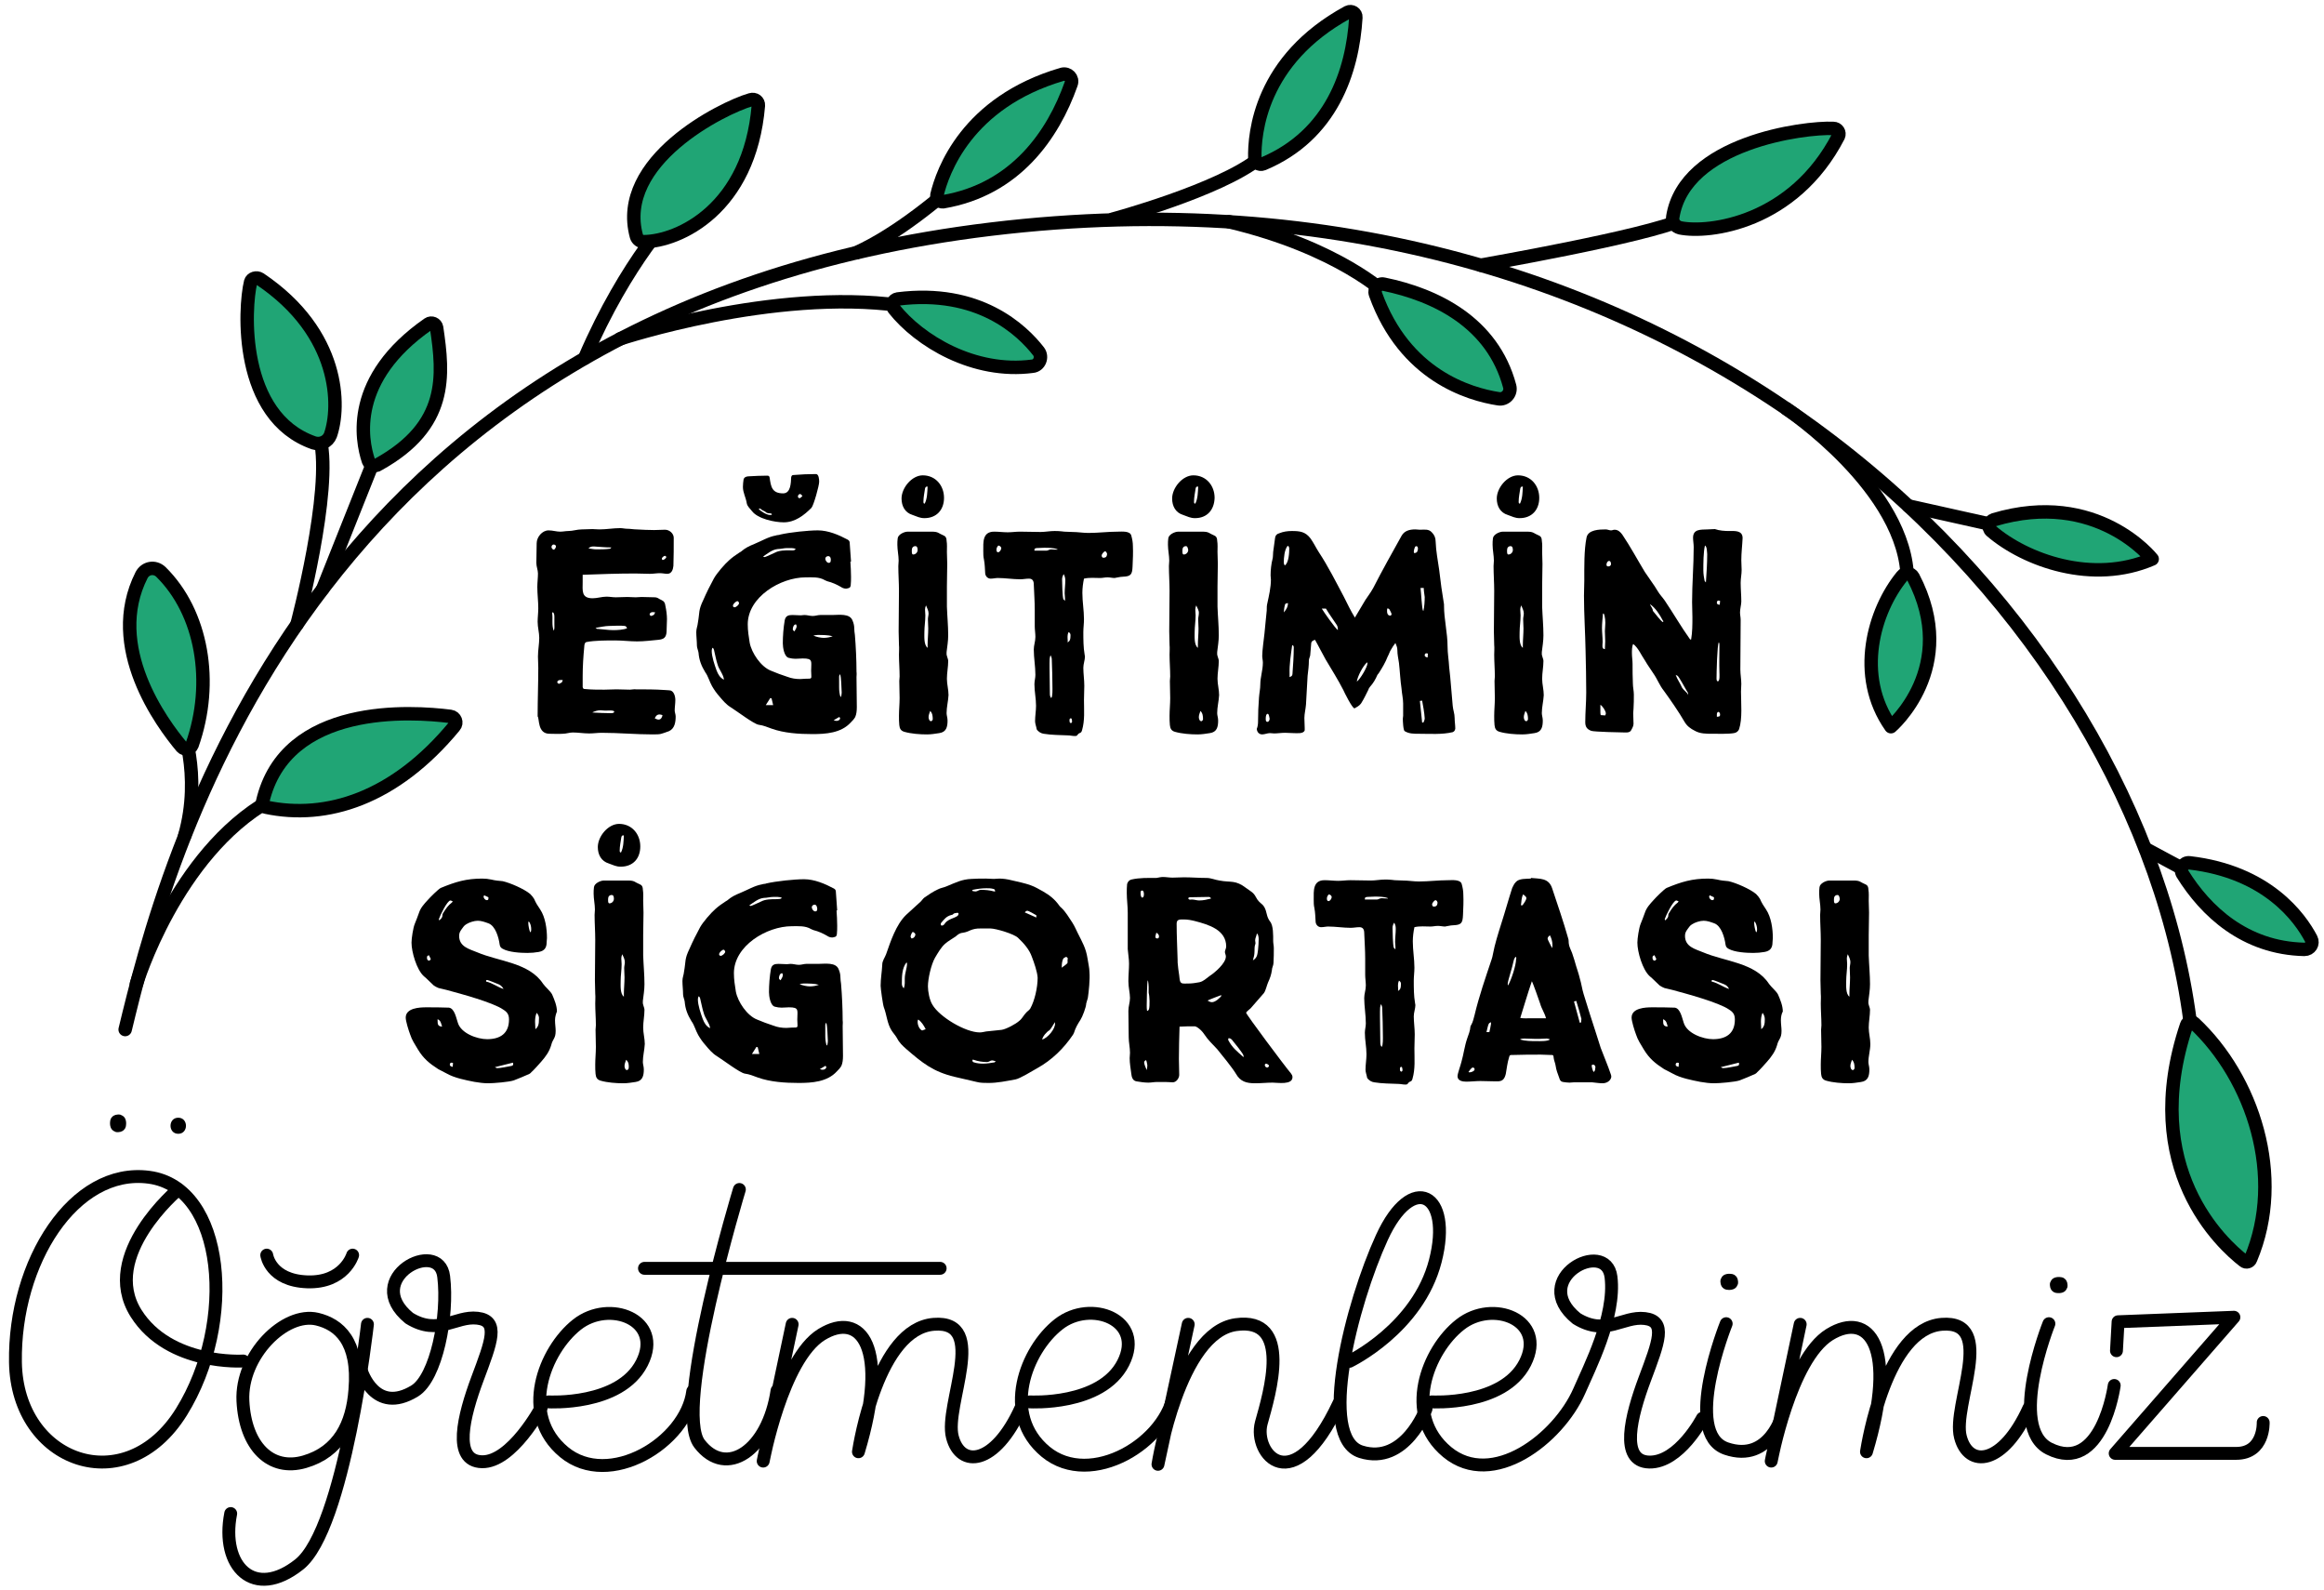 <?xml version="1.0" encoding="utf-8"?>
<!-- Generator: Adobe Illustrator 26.1.0, SVG Export Plug-In . SVG Version: 6.00 Build 0)  -->
<svg version="1.1" id="Layer_1" xmlns="http://www.w3.org/2000/svg" xmlns:xlink="http://www.w3.org/1999/xlink" x="0px" y="0px"
	 viewBox="0 0 722.3 494" style="enable-background:new 0 0 722.3 494;" xml:space="preserve">
<style type="text/css">
	.st0{fill:none;stroke:#000000;stroke-width:4;stroke-linecap:round;stroke-linejoin:round;stroke-miterlimit:10;}
	.st1{fill:none;stroke:#000000;stroke-width:4.179;stroke-linecap:round;stroke-linejoin:round;stroke-miterlimit:10;}
	.st2{fill:#20A575;}
</style>
<g>
	<g>
		<path class="st0" d="M46.3,365.8c-23.3-3.1-42,26.4-41.5,57.5s34.3,43.3,51.6,15.4S69.9,368.9,46.3,365.8z"/>
		<path class="st0" d="M55.4,369.6c0,0-24.5,20.4-13.1,38.5c10.3,16.3,33.3,14.8,33.3,14.8"/>
		<path class="st0" d="M98.6,409.9c-10.1-2.4-23.8,11.3-23.1,25.4c0.7,14.1,8.6,22,19.2,18.9c10.6-3.1,14.8-11.7,15.6-22.3
			C111.6,416.6,105.2,411.5,98.6,409.9z"/>
		<path class="st0" d="M114.2,411.5c0,0-7.1,63.4-21.2,74.6c-14.1,11.2-24.5,0.6-21.3-15.8"/>
		<path class="st0" d="M112.3,425.9c0,0,4.2,13.9,16.6,6.3c6.7-4.1,10.5-23.3,9-35.5c-1.4-12.3-25.8,0.6-10.7,12.9
			c9.1,5.6,14.3-0.8,21.2,0s4.3,7.3,0,18.8c-4.3,11.5-7.9,25.6,1.4,25.8s18.4-16.8,18.4-16.8"/>
		<path class="st0" d="M170.5,435.6c0,0,22.2,1.3,29-12.1c6.8-13.4-10.1-19.9-20.2-11.9s-18,28-4,39.6s38-3,40-18.9"/>
		<path class="st0" d="M320.1,435.6c0,0,22.2,1.3,29-12.1S339,403.6,329,411.5c-10.1,7.9-18,28-4,39.6c14.1,11.6,38-3,40-18.9"/>
		<path class="st0" d="M445,435.6c0,0,22.2,1.3,29-12.1s-10.1-19.9-20.2-11.9c-10.1,7.9-18,28-4,39.6c14.1,11.6,34.5-4.2,41-18.9
			c3.1-7.2,11.4-23.2,9.9-35.5s-25.8,0.6-10.7,12.9c9.1,5.6,14.3-0.8,21.2,0s4.3,7.3,0,18.8c-4.3,11.5-7.9,25.6,1.4,25.8
			s16.5-13.6,16.5-13.6"/>
		<path class="st0" d="M229.8,369.6c0,0-20.7,68.2-12.4,79c8.3,10.8,21.3,2.2,24.1-16.5"/>
		<path class="st0" d="M246.2,411.5l-9,42.5c0,0,5.9-31.7,18.1-39.3c12.3-7.6,21.3,3.9,11.5,36.4c0.4-2.5,6.1-38.2,23.4-39.6
			s3.2,25.2,5.8,35c2.5,9.7,13.2,8.9,21.3-9"/>
		<path class="st0" d="M559.5,411.5l-9,42.5c0,0,5.9-31.7,18.1-39.3c12.3-7.6,21.3,3.9,11.5,36.4c0.4-2.5,6.1-38.2,23.4-39.6
			c17.3-1.4,3.2,25.2,5.8,35c2.5,9.7,13.2,8.9,21.3-9"/>
		<path class="st0" d="M369.3,411.5l-9.4,43.5c0,0,6.5-40.9,24.2-43.4c17.7-2.5,10.5,21.3,7.9,30.6c-2.5,9.4,9.7,24.5,24.1-6.1"/>
		<path class="st0" d="M419.4,423c0,0,21.3-10.2,26.7-31.2s-7.2-27.8-16.6-7.3c-9.4,20.5-20.2,62.3-6.5,66.6s20.2-13.3,20.2-13.3"/>
		<path class="st0" d="M536.5,411.3c0,0-13.7,34.1,0,38.8s17.7-11.2,17.7-11.2"/>
		<path class="st0" d="M636.8,411.3c0,0-12.9,32.2,0,38.8c16.5,8.3,20.3-19.6,20.3-19.6"/>
		<path class="st0" d="M657.8,419.7l0.5-9l36-1.4l-36.9,42.3c0,0,28.8,0,37.6,0c8.8,0,8.4-9.6,8.4-9.6"/>
		<g>
			<g>
				<path d="M34.2,348.8c0,0.2,0,0.3,0,0.5c0,0.3,0.1,0.7,0.2,1c0.1,0.3,0.3,0.6,0.5,0.8c0.2,0.2,0.5,0.4,0.8,0.5
					c0.3,0.2,0.6,0.2,1,0.2c0.2,0,0.4-0.1,0.7-0.1c0.4-0.1,0.8-0.3,1.1-0.6c0.1-0.2,0.3-0.3,0.4-0.5c0.2-0.4,0.3-0.8,0.3-1.3
					c0-0.2,0-0.3,0-0.5c0-0.3-0.1-0.7-0.2-1c-0.1-0.3-0.3-0.6-0.5-0.8c-0.2-0.2-0.5-0.4-0.8-0.5c-0.3-0.2-0.6-0.2-1-0.2
					c-0.2,0-0.4,0.1-0.7,0.1c-0.4,0.1-0.8,0.3-1.1,0.6c-0.1,0.2-0.3,0.3-0.4,0.5C34.3,347.9,34.2,348.3,34.2,348.8L34.2,348.8z"/>
			</g>
		</g>
		<g>
			<g>
				<path d="M55.4,352.3c3.2,0,3.2-5,0-5C52.2,347.3,52.2,352.3,55.4,352.3L55.4,352.3z"/>
			</g>
		</g>
		<path class="st0" d="M82.9,390c0,0,1.1,7.9,12.6,8.3s14.1-8.3,14.1-8.3"/>
		<g>
			<g>
				<path d="M537.7,395.8c-0.2,0-0.3,0-0.5,0c-0.3,0-0.7,0.1-1,0.2c-0.3,0.1-0.6,0.3-0.8,0.5c-0.2,0.2-0.4,0.5-0.5,0.8
					c-0.2,0.3-0.2,0.6-0.2,1c0,0.2,0.1,0.4,0.1,0.7c0.1,0.4,0.3,0.8,0.6,1.1c0.2,0.1,0.3,0.3,0.5,0.4c0.4,0.2,0.8,0.3,1.3,0.3
					c0.2,0,0.3,0,0.5,0c0.3,0,0.7-0.1,1-0.2c0.3-0.1,0.6-0.3,0.8-0.5c0.2-0.2,0.4-0.5,0.5-0.8c0.2-0.3,0.2-0.6,0.2-1
					c0-0.2-0.1-0.4-0.1-0.7c-0.1-0.4-0.3-0.8-0.6-1.1c-0.2-0.1-0.3-0.3-0.5-0.4C538.6,395.9,538.2,395.8,537.7,395.8L537.7,395.8z"
					/>
			</g>
		</g>
		<g>
			<g>
				<path d="M640.1,396.8c-0.2,0-0.3,0-0.5,0c-0.3,0-0.7,0.1-1,0.2c-0.3,0.1-0.6,0.3-0.8,0.5c-0.2,0.2-0.4,0.5-0.5,0.8
					c-0.2,0.3-0.2,0.6-0.2,1c0,0.2,0.1,0.4,0.1,0.7c0.1,0.4,0.3,0.8,0.6,1.1c0.2,0.1,0.3,0.3,0.5,0.4c0.4,0.2,0.8,0.3,1.3,0.3
					c0.2,0,0.3,0,0.5,0c0.3,0,0.7-0.1,1-0.2c0.3-0.1,0.6-0.3,0.8-0.5c0.2-0.2,0.4-0.5,0.5-0.8c0.2-0.3,0.2-0.6,0.2-1
					c0-0.2-0.1-0.4-0.1-0.7c-0.1-0.4-0.3-0.8-0.6-1.1c-0.2-0.1-0.3-0.3-0.5-0.4C641,396.9,640.5,396.8,640.1,396.8L640.1,396.8z"/>
			</g>
		</g>
		<line class="st0" x1="200.3" y1="394.1" x2="292.2" y2="394.1"/>
	</g>
	<path class="st1" d="M38.9,319.9C50.7,271.2,93.2,97.1,308,71.2s357.7,118.9,373,248.7"/>
	<path class="st1" d="M92.3,194c0,0,11.1-41.7,7.2-57.6"/>
	<line class="st1" x1="100.3" y1="183" x2="116" y2="143.6"/>
	<path class="st1" d="M345.8,68.1c0,0,33.1-8.9,45.6-18.9"/>
	<path class="st1" d="M460.2,82.4c0,0,51.7-9,62.7-14.2"/>
	<path class="st1" d="M192.7,105.3c0,0,47.6-15.8,87-10.4"/>
	<path class="st1" d="M555.2,127c0,0,37.6,25.1,37.6,53.3"/>
	<path class="st1" d="M42.4,305.7c0,0,12.2-40.3,41.3-56.9"/>
	<line class="st1" x1="593.1" y1="157.2" x2="620" y2="163.2"/>
	<path class="st1" d="M430.9,91.4c0,0-14.8-14.4-48.9-22.5"/>
	<path d="M207.9,227.2c-2.6,0.9-2.3,1-5.1,1c-5.2,0-10.5-0.5-15.8-0.5c-1.3,0-2.5,0.2-3.9,0.2c-1.7,0-3.4-0.3-5.1-0.3
		c-1,0-2,0.4-3.1,0.4c-1.4,0.1-2.7,0-4.1,0c-3.8,0-3.1-4.7-3.7-5.4v-0.4c0-4.9,0.2-9.8,0.2-14.7c0-1.2-0.1-2.3-0.1-3.5
		c0-2,0.4-3.9,0.4-5.8c0-1.6-0.5-3.3-0.5-5c0-1.4,0.2-2.8,0.2-4.2c0-2.2-0.3-4.4-0.3-6.6c0-1.4,0.2-2.8,0.2-4.2
		c0-1.1-0.5-2.1-0.5-3.3c0-2,0.1-4.1,0.1-6.1c0-1.9,1.7-4,3.7-4c1.3,0,2.4,0.4,3.6,0.4c0.9,0,1.7-0.2,2.5-0.2c1.4,0,2.8-0.5,4.2-0.5
		c1.1,0,2.2-0.1,3.3-0.1c0.7,0,1.4,0.1,2.2,0.1c2.2,0,4.3-0.4,6.5-0.4c0.7,0,1.4,0.2,2.2,0.2c1,0,1.9,0.2,2.8,0.2
		c1.9,0.1,3.7,0.2,5.5,0.2c1.2,0,2.3-0.1,3.4-0.1c1.4,0,2.7,1.2,2.7,2.5c0,2.9,0,5.9-0.1,8.7c-0.1,1.1-0.5,2.5-1.9,2.5
		c-0.7,0-1.5-0.2-2.3-0.2c-1,0-2,0.2-3.1,0.2c-1.5,0-3.1-0.1-4.6-0.1c-5.4,0-10.8,0.2-16.3,0.4v2.2c0,2.7-0.5,5.1,3.1,5.1
		c1.4,0,2.9-0.5,4.3-0.5c1,0,1.9,0.2,2.9,0.2c1.2,0,2.3-0.1,3.6-0.1c0.8,0,1.7,0.1,2.6,0.1c0.5,0,1.2-0.1,1.8-0.1
		c1.4,0,2.7,0.1,4.1,0.1c0.5,0,1,0.2,1.4,0.5l0.6,0.3c0.9,0.4,1.2,0.9,1.3,1.8c0.3,1.4,0.5,2.9,0.5,4.2c0,1-0.1,2.1-0.1,3.1
		c0,2-0.3,3.1-2.5,3.3c-2.2,0.2-4.4,0.5-6.7,0.5s-4.5-0.3-6.8-0.3c-2.6,0-6.4,0-8.9,0.5c-0.6,0.1-0.7,1-0.7,1.4
		c-0.3,3.1-0.5,6.2-0.5,9.3v3.3c0.1,0.5,0.3,0.6,0.7,0.6c2,0.2,4,0.2,6,0.2c1.3,0,2.5-0.1,3.8-0.1c1.4,0,2.8,0.1,4.2,0.1
		c0.6,0,1.3-0.2,1.9-0.1c2.9,0,5.9,0,8.8,0.2c0.5,0,1,0.1,1.5,0.1c1.4,0,1.9,1.8,1.9,3c0,1.1-0.2,2.3-0.2,3.3c0,0.5,0.3,1.2,0.3,1.8
		C210,224.4,209.7,226.4,207.9,227.2z M172.1,169.2c-0.5,0-0.7,0.5-0.7,0.8s0.4,0.8,0.7,0.8s0.7-0.7,0.7-1
		C172.8,169.5,172.5,169.2,172.1,169.2z M172.3,192.2c0-0.5,0.1-1.6-0.5-2l-0.2,0.3c0.3,1.8-0.2,3.7,0.5,5.5
		c0.3-0.6,0.2-1.4,0.2-2.1V192.2z M174.1,211.3c-0.4,0-0.9,0.2-0.9,0.7c0,0.2,0.3,0.4,0.5,0.5c0.8-0.4,1-0.3,1.2-1.2
		C174.7,211.3,174.4,211.3,174.1,211.3z M189.8,170.1c-1.7,0-3.5-0.2-5.2-0.3h-0.3c-0.4,0-1.1,0.2-1.4,0.6c0.8,0.1,1.6,0.3,2.4,0.3
		c1.4,0,2.9,0,4.3-0.2c0.2-0.1,0.3-0.2,0.4-0.4L189.8,170.1z M188.1,220.8c-0.5,0-1-0.1-1.5-0.1c-0.9,0-1.7,0.3-2.4,0.6v0.1
		c1.9,0.1,3.8,0.2,5.6,0.2c0.4,0,1.1,0,1.1-0.5C190.8,220.6,188.6,220.8,188.1,220.8z M194.2,194.5c-1.5-0.2-3.4,0-5,0
		c-1,0-3,0.4-4.1,0.6l0.1,0.1l0.4,0.2v0.1l0.1-0.1c1.5,0.1,3.3,0.4,4.9,0.4c1.2,0,3.3-0.1,4.3-0.6
		C194.7,194.8,194.6,194.6,194.2,194.5z M202.8,190.2c-0.4,0-0.9,0.3-0.9,0.7c0,0.3,0.3,0.4,0.5,0.5c0.8-0.3,1-0.3,1.2-1.2
		C203.4,190.3,203.1,190.2,202.8,190.2z M205,222c-0.8,0-1.2,0.5-1.5,1.2c0.4,0.2,0.8,0.4,1.2,0.4c0.7,0,1.1-0.7,1.2-1.4
		C205.5,222.1,205.3,222,205,222z M206.7,172.7c-0.3,0-1,0.5-1,0.9l0.1,0.3c0.1,0.1,0.1,0.1,0.2,0.1c0.4,0,1.1-0.6,1.1-1
		L206.7,172.7z"/>
	<path d="M266.2,210.4c0,3.1,0.1,6.2,0.1,9.3c0,1.1-0.1,2.2-0.5,3.1c-0.4,0.7-0.9,1.2-1.4,1.7c-3,3.3-7.8,3.6-11.9,3.6
		c-4.2,0-8.8-0.3-12.7-1.7c-1.4-0.5-2.5-1-4-1.2c-1.5-0.2-7-4.4-8.8-5.5c-1.3-0.8-2.4-2.1-3.4-3.3c-0.9-1-1.6-2-2.3-3.2
		c-0.8-1.4-1.2-3.1-2.1-4.3c-1.2-2-1.9-3.7-2.1-6.1c-0.1-0.7-0.5-1.5-0.5-2.2c0-1.4-0.2-2.8-0.2-4.2c0-1.1,0.4-1.8,0.5-2.9
		c0.6-3.3,0.1-3.8,1.7-7.1c1-2.3,2.1-4.5,3.3-6.7c0.9-1.6,3.3-4.4,4.8-5.7c0.9-0.8,2-1.6,3.1-2.3l0.5-0.3c1.4-1.2,2.5-1.7,4.2-2.4
		c2.2-0.9,4.3-2.2,6.6-2.6c0.5-0.2,1-0.1,1.4-0.3c3-0.7,8.7-1.3,11.7-1.3c3.2,0,6.5,1.4,9.3,2.9c0.5,0.3,0.6,0.6,0.6,1.2l0.4,5.6
		h-0.2c0.1,1.5,0.2,3.2,0.2,4.7c0,0.9,0,1.8-0.1,2.7c-0.1,0.6-0.3,0.8-0.9,0.9c-0.2,0.1-0.5,0.1-0.6,0.1c-0.5,0-1.1-0.2-1.5-0.5
		c-1.4-0.8-2.7-1.4-4.3-1.8l-0.7-0.3c-1.8-1.1-4-0.9-6-0.9c-7.8,0-18,6.1-18,14.6c0,2,0.3,3.8,0.6,5.7c0.6,3.2,3.5,7.5,6.6,8.7
		c1.6,0.7,3.3,1.3,5.1,1.9c1.3,0.5,2.6,0.7,4,0.7c0.5,0,1.2-0.1,1.7-0.1c2.3,0,1.7,0.1,1.7-2.5c0-2.9,0.7-3.8-2.6-3.8
		c-0.7,0-1.4,0.1-2.3,0.1c-0.6,0-1.4-0.1-2.1-0.3c-1.4-0.4-1.8-3.3-1.8-4.5c0-2.3,0.2-4.9,0.6-7.2c0.3-1.4,1.2-1.6,2.4-1.6
		c0.9,0,1.7,0.1,2.6,0.1c0.4,0,0.7-0.1,1.1-0.1c0.9,0,1.7,0.3,2.6,0.3c0.8,0,1.6-0.3,2.3-0.3h3.7c2.1,0,5.6-0.6,6.4,1.8
		c0.3,0.7,0.5,1.5,0.5,2.3c0,0.7,0.1,1.4,0.2,2.1c0.3,3.5,0.5,7.9,0.5,11.4C266.3,209.4,266.2,209.9,266.2,210.4z M223,206.4
		c-0.4-1.2-0.6-2.4-0.9-3.6c-0.1-0.4-0.2-1.5-0.7-1.5c-0.1,0.3-0.2,0.6-0.2,0.9c0,1.9,0.9,4.4,1.5,6.1c0.5,1.3,1.1,2.3,2.3,2.9
		C224.9,209.6,223.4,208,223,206.4z M229.2,186.8c-0.5,0-1.4,0.9-1.4,1.4c0,0.3,0.2,0.5,0.5,0.5c0.5,0,1.4-0.8,1.4-1.3
		C229.6,187.1,229.5,186.8,229.2,186.8z M252.2,157.8c-2.3,2.3-5.1,4.5-8.6,4.5c-2.9,0-8.1-1.1-9.9-3.5c-0.6-0.8-1.4-1.4-1.6-2.4
		c-0.3-1.9-1.2-3.3-1.2-5.1c0-0.8,0.1-1.6,0.2-2.3c0.2-0.8,1-1,1.7-1c1.8-0.1,3.7-0.2,5.6-0.2c0.5,0,0.7,0.1,0.8,0.6
		c0.4,2.8,0.7,4.9,4.2,4.9c2.4,0,2.4-3.3,2.5-5c0.1-0.5,0.3-0.7,0.7-0.7c2.3-0.2,4.8-0.3,7-0.3c0.9,0,1,1.7,1,2.4
		C254.6,150.9,252.9,157,252.2,157.8z M239.9,159.9l-0.1-0.3c-0.6-0.2-1.2,0-1.7-0.4c-0.5-0.5-1.1-0.5-1.6-1l-0.3-0.2
		c-0.2,0-0.3,0.1-0.4,0.1c0.5,0.7,2.5,1.9,3.4,1.9h0.5L239.9,159.9z M247.3,170.6c-0.6-0.4-1.9-0.3-2.7-0.3c-1,0-1.9,0.3-2.9,0.3
		c-1.8,0.2-3.1,1.4-4.5,2.3c0.1,0.1,0.2,0.2,0.4,0.2c0.4,0,3-1.3,3.3-1.4c1.3-0.7,3.1-0.7,4.5-0.7C246,171,246.9,171.2,247.3,170.6
		L247.3,170.6z M240.3,219.1l-0.5-2.1l-0.4-0.1l-1.4,2.2H240.3z M247.4,194c-0.7,0-1,0.9-1,1.5c0,0.3,0.2,0.5,0.5,0.7
		c0.3-0.5,0.7-1.1,0.7-1.6C247.6,194.4,247.5,194.2,247.4,194z M248.7,153.5c-0.4,0-0.7,0.4-0.7,0.7c0,0.1,0,0.3,0.1,0.4
		c0.1,0.1,0.2,0.2,0.4,0.2c0.3,0,0.7-0.5,0.9-0.7C249.2,153.9,248.9,153.5,248.7,153.5z M254.1,197.3c-0.5,0-0.8,0.1-1.3,0.2
		c0.9,0.4,2.3,0.7,3.2,0.7c1,0,2-0.2,2.8-0.5C257.4,197.3,255.6,197.3,254.1,197.3z M257.4,172.8c-0.5,0-0.9,0.4-0.9,0.8
		c0,0.5,0.5,1.3,1.1,1.3c0.5,0,0.6-0.4,0.6-0.8C258.3,173.6,258.1,172.8,257.4,172.8z M260.8,222.8l-1.7,1c0.3,0.1,0.6,0.2,0.9,0.2
		c0.5,0,1.1-0.3,1.1-0.8C261.1,223,261,222.9,260.8,222.8z M261.1,209.5c-0.2,0.2-0.3,0.5-0.3,0.7v3.4c0,1,0.1,1.9,0.4,2.9h0.2
		c0.1-0.5,0.2-0.8,0.2-1.3C261.5,214,261.5,210.4,261.1,209.5z"/>
	<path d="M294.2,221.6c0,0.7,0.3,1.4,0.3,2.3c0,2-0.4,3.6-2.6,3.9c-1.3,0.2-2.5,0.4-3.8,0.4c-2.2,0-4.9-0.2-7-0.8
		c-1.1-0.3-1.5-1-1.6-2.1c-0.1-0.9-0.1-1.9-0.1-2.9c0-1.8,0.2-3.6,0.2-5.5c0-1.8-0.1-3.5-0.1-5.3c0-0.5,0.1-0.9,0.1-1.4
		c0-2.3-0.2-4.5-0.2-6.8c0-1,0.1-2,0-3c0-1.4-0.1-2.8-0.1-4.2c0-4.2,0.1-8.5,0.1-12.6c0-2.6-0.2-5.1-0.2-7.7l0.1-1.7
		c0-1.6-0.4-3.3-0.4-4.9c0-0.6,0-1.4,0.1-2c0.1-1.2,2-2.1,3.1-2.1h7.5c2.1,0,2,0.5,3.7,1.2c0.7,0.3,0.9,0.9,0.9,1.6
		c0.2,1.2,0.1,2.3,0.1,3.5c0,1.2,0.1,2.4,0.1,3.7c0,2.3-0.1,4.7-0.1,7v6.3c0.1,3,0.4,5.9,0.4,8.9c0,1.8-0.3,3.5-0.5,5.2v0.3
		c-0.1,0.9,0.5,1.7,0.5,2.5c0,1.8-0.4,3.7-0.4,5.5c0,1.7,0.5,3.4,0.5,5.1C294.7,217.9,294.2,219.7,294.2,221.6z M287.3,161
		c-1.4,0-2.3-0.5-3.7-1c-2.3-0.7-3.4-2.7-3.4-5.1c0-3.3,3.2-7.2,6.6-7.2c4,0,6.6,3.2,6.6,7C293.4,158.4,291.1,161,287.3,161z
		 M284.5,169.7c-0.7,0-1.1,0.5-1.1,1.2c0,0.3-0.1,1.4,0.4,1.4c0.8,0,1.4-0.7,1.4-1.4C285.2,170.4,285.1,169.7,284.5,169.7z
		 M287.5,151.8c-0.2,1.3-0.5,2.8-0.5,4.1c0,0.2,0,0.3,0.1,0.5l0.3,0.1c0.8-1.6,0.8-3.5,0.9-5.3C287.8,151.1,287.6,151.4,287.5,151.8
		z M287.8,188.1L287.8,188.1c-0.2,0.5-0.3,0.9-0.3,1.3c0,0.6,0.1,1.2,0.1,1.8c0,1.8-0.3,3.5-0.3,5.2c0,1.4-0.2,4,1,4.9v-0.8
		c0-1.7,0.2-3.4,0.2-5.2c0-0.9-0.1-1.9-0.1-2.9c0-0.6,0.2-1.2,0.2-1.8C288.6,189.7,288.1,188.9,287.8,188.1z M289.1,220.9
		c-0.2,0.6-0.5,1.3-0.5,1.9c0,0.5,0.2,1.3,0.8,1.3c0.2,0,0.5-0.4,0.5-0.6C289.9,222.5,289.8,221.6,289.1,220.9z"/>
	<path d="M352,176c-0.1,2.5-0.5,3.1-3,3.2c-0.9,0-2.3,0.4-2.6,0.4c-0.7,0-1.4-0.2-2.2-0.2c-0.8,0-1.5,0.2-2.3,0.2
		c-1.6,0-3.3-0.2-5,0.2c-0.3,1.4-0.5,3-0.5,4.4c0,2.8,0.5,5.5,0.5,8.2c0,1.4-0.2,2.7-0.2,4c0,2.3,0,4.7,0.4,7c0,0.2,0.1,0.4,0.1,0.6
		c0,1.1-0.5,2.3-0.5,3.5c0,1.8,0.3,3.7,0.3,5.6c0,1.4-0.1,3-0.1,4.4c0,3.2,0.3,6.3-0.6,9.4c-0.3,1.1-0.7,0.6-1.3,1.3
		c-0.3,0.5-0.5,0.5-1,0.5c-0.7,0-1.4-0.2-2.1-0.2c-2.4-0.1-5.1-0.1-7.5-0.5c-0.8-0.1-1.7-0.6-2.2-1.4c-0.1-0.8-0.5-1.7-0.5-2.5
		c0-1.6,0.3-3.2,0.3-4.8c0-2.3-0.5-4.4-0.5-6.7c0-1,0.3-1.9,0.3-2.9c0-2.6-0.5-5.3-0.5-7.9c0-1.3,0.5-2.5,0.5-3.9
		c0-1.1-0.2-2.2-0.2-3.3v-5.1c0-2.6-0.2-5.2-0.3-7.9c0-1.1-0.4-1.8-1.5-1.8c-0.9,0-1.8,0.2-2.7,0.2c-2.3,0-4.7-0.4-7-0.4
		c-0.7,0-1.4,0.2-2.2,0.2c-0.9,0-1.6-0.7-1.7-1.6c-0.1-1.4-0.1-2.9-0.4-4.4c-0.2-0.8-0.2-1.7-0.2-2.6c0-2.7-0.3-6,3.4-6
		c1.4,0,2.8,0.2,4.2,0.2c1.3,0,2.5-0.2,3.8-0.2c2.2,0,4.2,0.1,6.4,0.1c1.4,0,2.9-0.3,4.3-0.3c0.7,0,1.4,0,2.2,0.1
		c1.2,0.2,2.3,0.1,3.4,0.2c1.7,0,3.3,0.3,5,0.3c3.1,0,6-0.4,9.1-0.4c1.2,0,3.8-0.3,4.2,1.2c0.3,1.1,0.5,2.1,0.5,3.3
		C352.2,171.7,352.1,173.8,352,176z M310.3,169.5c-0.4,0.4-0.6,0.8-0.6,1.3c0,0.4,0.1,0.8,0.5,0.8c0.5,0,1-0.8,1-1.3
		C311.1,169.8,310.7,169.6,310.3,169.5z M328.7,170.7c-1.2-0.5-2.8-0.5-4.2-0.5c-0.8,0-1.5,0.1-2.3,0.1c-0.5,0.1-0.7,0.1-0.7,0.6
		v0.2h3.8c0.4,0,0.8-0.4,1.4-0.4c0.6,0,1.3,0.1,1.9,0.1L328.7,170.7z M326.9,205c0-0.5-0.1-0.9-0.4-1.4c-0.3,0.8-0.3,1.5-0.3,2.4
		v1.7c0,2.6,0.1,5.2,0.1,7.9c0,0.5,0.1,0.9,0.4,1.3c0.5-0.3,0.4-2.9,0.4-3.5C327.1,210.6,327,207.8,326.9,205z M330.6,178.4
		c-0.3,0.5-0.5,1-0.5,1.6c0,1.1,0.1,5.4,0.4,6.2l0.5,0.5v-0.9c0-0.5-0.1-1-0.1-1.4c0-1.4,0.2-2.7,0.2-4.1
		C331.1,179.6,330.9,178.9,330.6,178.4z M332.1,196.4c-0.2,0.5-0.3,0.8-0.3,1.3v0.5c0,0.5,0.1,0.9,0,1.4c0.8-0.4,0.9-1.1,0.9-1.9
		C332.8,197.1,332.6,196.6,332.1,196.4z M332.8,223.2c-0.3,0-0.4,0.3-0.4,0.5c0,0.3,0,0.5,0.1,0.8l0.3,0.2c0.4-0.1,0.4-0.4,0.4-0.6
		C333.1,223.7,333.2,223.2,332.8,223.2z M343.5,171.3c-0.4,0-1.1,0.9-1.1,1.3s0.2,0.7,0.5,0.7c0.9,0,1.1-0.4,1.2-1.2
		C343.9,171.8,344,171.5,343.5,171.3z"/>
	<path d="M378.3,221.6c0,0.7,0.3,1.4,0.3,2.3c0,2-0.4,3.6-2.6,3.9c-1.3,0.2-2.5,0.4-3.8,0.4c-2.2,0-4.9-0.2-7-0.8
		c-1.1-0.3-1.5-1-1.6-2.1c-0.1-0.9-0.1-1.9-0.1-2.9c0-1.8,0.2-3.6,0.2-5.5c0-1.8-0.1-3.5-0.1-5.3c0-0.5,0.1-0.9,0.1-1.4
		c0-2.3-0.2-4.5-0.2-6.8c0-1,0.1-2,0-3c0-1.4-0.1-2.8-0.1-4.2c0-4.2,0.1-8.5,0.1-12.6c0-2.6-0.2-5.1-0.2-7.7l0.1-1.7
		c0-1.6-0.4-3.3-0.4-4.9c0-0.6,0-1.4,0.1-2c0.1-1.2,2-2.1,3.1-2.1h7.5c2.1,0,2,0.5,3.7,1.2c0.7,0.3,0.9,0.9,0.9,1.6
		c0.2,1.2,0.1,2.3,0.1,3.5c0,1.2,0.1,2.4,0.1,3.7c0,2.3-0.1,4.7-0.1,7v6.3c0.1,3,0.4,5.9,0.4,8.9c0,1.8-0.3,3.5-0.5,5.2v0.3
		c-0.1,0.9,0.5,1.7,0.5,2.5c0,1.8-0.4,3.7-0.4,5.5c0,1.7,0.5,3.4,0.5,5.1C378.8,217.9,378.3,219.7,378.3,221.6z M371.4,161
		c-1.4,0-2.3-0.5-3.7-1c-2.3-0.7-3.4-2.7-3.4-5.1c0-3.3,3.2-7.2,6.6-7.2c4,0,6.6,3.2,6.6,7C377.4,158.4,375.2,161,371.4,161z
		 M368.6,169.7c-0.7,0-1.1,0.5-1.1,1.2c0,0.3-0.1,1.4,0.4,1.4c0.8,0,1.4-0.7,1.4-1.4C369.2,170.4,369.1,169.7,368.6,169.7z
		 M371.6,151.8c-0.2,1.3-0.5,2.8-0.5,4.1c0,0.2,0,0.3,0.1,0.5l0.3,0.1c0.8-1.6,0.8-3.5,0.9-5.3C371.8,151.1,371.7,151.4,371.6,151.8
		z M371.8,188.1L371.8,188.1c-0.2,0.5-0.3,0.9-0.3,1.3c0,0.6,0.1,1.2,0.1,1.8c0,1.8-0.3,3.5-0.3,5.2c0,1.4-0.2,4,1,4.9v-0.8
		c0-1.7,0.2-3.4,0.2-5.2c0-0.9-0.1-1.9-0.1-2.9c0-0.6,0.2-1.2,0.2-1.8C372.7,189.7,372.1,188.9,371.8,188.1z M373.1,220.9
		c-0.2,0.6-0.5,1.3-0.5,1.9c0,0.5,0.2,1.3,0.8,1.3c0.2,0,0.5-0.4,0.5-0.6C373.9,222.5,373.8,221.6,373.1,220.9z"/>
	<path d="M451.5,227.5c-3.3,0.8-7.2,0.5-10.6,0.5c-1.5,0-3,0-4.3-0.8c-0.5-0.2-0.6-3.3-0.6-3.9c0-0.3,0.1-0.6,0.1-0.9v-3.8
		c0-1.5-0.4-3.1-0.5-4.6c-0.4-2.7-0.5-5.4-0.8-8c-0.2-1.4-0.5-2.6-0.5-4c0-0.9-0.3-1.4-0.6-2.2c-0.5,0.6-1,1.4-1.4,2.1
		c-0.4,0.6-0.6,1.4-1,2.1c-0.7,1.8-1.7,3.5-2.8,5.2c-0.2,0.2-0.3,0.4-0.4,0.5c-0.6,1.4-1.3,2.6-2.3,3.7c-0.2,0.3-0.4,0.5-0.5,0.9
		c-0.7,1.4-1.4,2.9-2.3,4.3c-0.5,0.7-1.3,1.1-2,1.5c-0.7,0.1-3.3-5.2-3.5-5.7c-1.7-3.3-3.6-6.3-5.5-9.5c-1.2-2.1-2.2-4.2-3.3-6.1
		c-0.8,0.3-1.2,0.5-1.2,1.4l-0.3,3.5c-0.1,0.5-0.4,1-0.4,1.5c0,1.7-0.2,3.1-0.4,4.8l-0.5,8.9c-0.1,1.4-0.5,2.9-0.5,4.2
		c0,1,0.1,2.1,0.1,3.1v0.7c-0.3,1.2-2.5,0.9-3.5,0.9c-0.9,0-1.8-0.1-2.6-0.1c-1.2,0-2.3,0.2-3.4,0.2c-0.5,0-0.8-0.1-1.3-0.1
		c-0.8,0-1.6,0.4-2.4,0.4c-1,0-1.6-0.7-1.7-1.7c0.3-0.7,0.4-1.5,0.4-2.3c0-2.4,0.1-5.1,0.3-7.5c0.1-1.4,0.4-2.7,0.4-4
		c0-2.3,0.8-4.4,0.8-6.8c0-0.7-0.2-1.4-0.2-2.1c0-1.7,0.5-5.1,0.7-7c0.2-2.4,0.5-4.8,0.7-7.1c0-0.8,0-1.6,0.2-2.3
		c0.5-2.3,1.1-4.9,1.1-7.3c0-0.5-0.1-0.8-0.1-1.3c0-1.6,0.2-3.6,0.6-5.1c0.2-0.7,0.1-1.4,0.2-2.2c0.2-1.5,0.4-3,0.6-4.4
		c0.1-0.7,0.5-1.2,1.3-1.4c1.2-0.5,2.5-0.7,3.9-0.7c2.5,0,4.2,0.2,5.8,2.3c1,1.4,1.7,2.9,2.6,4.3c2.9,4.4,5.3,9.2,7.8,13.9
		c1.1,2.2,2.1,4.3,3.4,6.4l2.5-4.2c0.9-1.7,2.3-3.3,3.2-5c2.8-5.5,5.8-10.8,8.8-16.2c0.9-1.6,2.5-2,4.3-2c0.5,0,0.9,0.1,1.4,0.1
		c1.4,0,2.7-0.3,3.7,0.8c0.8,0.8,1.2,1.7,1.2,2.9c0.1,3,0.7,5.9,1.1,8.8c0.4,3.6,0.9,7.1,1.5,10.7v0.4c0,4.2,1.1,8.5,1.1,12.6
		c0,2.3,0.4,4.3,0.5,6.5c0.5,4.1,0.7,8,1.1,12c0.1,1.3,0.6,2.4,0.6,3.8c0,1.1,0.2,2.2,0.2,3.3C452.2,227.1,451.9,227.3,451.5,227.5z
		 M394,221.8c-0.5,0-0.6,0.9-0.6,1.3c0,0.3-0.1,1.2,0.5,1.2c0.5,0,0.7-0.6,0.7-1C394.5,222.9,394.4,221.8,394,221.8z M400.2,169.6
		c-1,1.2-1.2,3.7-1.2,5.2c0,0.3,0.1,0.6,0.3,0.9c1.3-0.8,1.4-4.1,1.4-5.4C400.6,170,400.6,169.7,400.2,169.6z M399.3,188.2
		c-0.2,0.7-0.2,1.4-0.3,2.1c0.7-0.8,1.3-1.7,1.3-2.9C399.6,187.5,399.4,187.5,399.3,188.2z M401.6,200.5c-0.4,3-0.9,5.9-0.8,8.9v1
		c0.5-0.2,0.9-0.4,0.9-1c0.2-2.7,0.4-5.5,0.4-8.2C402.1,200.8,402,200.5,401.6,200.5z M415.8,195.5c0-0.5-0.1-1-0.4-1.4
		c-1.1-1.7-2.3-3.3-3.3-5h-1.3c0.8,1.3,4.1,6,5,6.7V195.5z M424.9,205.8c-1.3,1.1-3,4.4-3.2,6c1-0.7,3.3-4.5,3.3-5.7
		C425,206,425,205.9,424.9,205.8z M431.8,189.3l-0.5-0.3c-0.2,0.2-0.2,0.4-0.2,0.6v0.3c0,0.5,0.1,0.9,0.4,1.2
		c0.2,0.1,0.4,0.2,0.5,0.2c0.3,0,0.5-0.2,0.5-0.5C432.5,190.6,432,189.6,431.8,189.3z M440.7,170.5c0-0.3-0.1-0.7-0.4-0.8
		c-0.2,0-0.4,0.1-0.5,0.2c-0.2,0.4-0.4,1.2-0.4,1.5c0,0.2,0.1,0.4,0.2,0.5c0.9-0.3,0.8-0.2,1.1-1.2
		C440.6,170.9,440.7,170.6,440.7,170.5z M442,217.7l-0.7,0.1l0.7,6.7h0.4c0.2-0.5,0.4-0.8,0.4-1.3
		C442.7,221.4,442.3,219.4,442,217.7z M442.5,182.7h-1c0.2,1.4,0.4,6.5,0.8,7.1h0.1c0.3-1.3,0.4-3,0.4-4.3
		C442.7,184.6,442.5,183.6,442.5,182.7z M443.8,203.1c-0.2-0.1-0.4-0.1-0.5-0.1c-0.4,0-0.5,0.4-0.5,0.6c0,0.5,0.5,0.6,0.9,0.7
		L443.8,203.1z"/>
	<path d="M479.2,221.6c0,0.7,0.3,1.4,0.3,2.3c0,2-0.4,3.6-2.6,3.9c-1.3,0.2-2.5,0.4-3.8,0.4c-2.2,0-4.9-0.2-7-0.8
		c-1.1-0.3-1.5-1-1.6-2.1c-0.1-0.9-0.1-1.9-0.1-2.9c0-1.8,0.2-3.6,0.2-5.5c0-1.8-0.1-3.5-0.1-5.3c0-0.5,0.1-0.9,0.1-1.4
		c0-2.3-0.2-4.5-0.2-6.8c0-1,0.1-2,0-3c0-1.4-0.1-2.8-0.1-4.2c0-4.2,0.1-8.5,0.1-12.6c0-2.6-0.2-5.1-0.2-7.7l0.1-1.7
		c0-1.6-0.4-3.3-0.4-4.9c0-0.6,0-1.4,0.1-2c0.1-1.2,2-2.1,3.1-2.1h7.5c2.1,0,2,0.5,3.7,1.2c0.7,0.3,0.9,0.9,0.9,1.6
		c0.2,1.2,0.1,2.3,0.1,3.5c0,1.2,0.1,2.4,0.1,3.7c0,2.3-0.1,4.7-0.1,7v6.3c0.1,3,0.4,5.9,0.4,8.9c0,1.8-0.3,3.5-0.5,5.2v0.3
		c-0.1,0.9,0.5,1.7,0.5,2.5c0,1.8-0.4,3.7-0.4,5.5c0,1.7,0.5,3.4,0.5,5.1C479.7,217.9,479.2,219.7,479.2,221.6z M472.3,161
		c-1.4,0-2.3-0.5-3.7-1c-2.3-0.7-3.4-2.7-3.4-5.1c0-3.3,3.2-7.2,6.6-7.2c4,0,6.6,3.2,6.6,7C478.4,158.4,476.1,161,472.3,161z
		 M469.5,169.7c-0.7,0-1.1,0.5-1.1,1.2c0,0.3-0.1,1.4,0.4,1.4c0.8,0,1.4-0.7,1.4-1.4C470.2,170.4,470.1,169.7,469.5,169.7z
		 M472.5,151.8c-0.2,1.3-0.5,2.8-0.5,4.1c0,0.2,0,0.3,0.1,0.5l0.3,0.1c0.8-1.6,0.8-3.5,0.9-5.3C472.8,151.1,472.6,151.4,472.5,151.8
		z M472.8,188.1L472.8,188.1c-0.2,0.5-0.3,0.9-0.3,1.3c0,0.6,0.1,1.2,0.1,1.8c0,1.8-0.3,3.5-0.3,5.2c0,1.4-0.2,4,1,4.9v-0.8
		c0-1.7,0.2-3.4,0.2-5.2c0-0.9-0.1-1.9-0.1-2.9c0-0.6,0.2-1.2,0.2-1.8C473.6,189.7,473.1,188.9,472.8,188.1z M474.1,220.9
		c-0.2,0.6-0.5,1.3-0.5,1.9c0,0.5,0.2,1.3,0.8,1.3c0.2,0,0.5-0.4,0.5-0.6C474.9,222.5,474.8,221.6,474.1,220.9z"/>
	<path d="M541.2,174.1c0,1,0.1,2,0.1,3c0,1.4-0.3,2.6-0.3,4c0,1.9,0.2,3.9,0.2,5.8c0,0.9-0.4,2.3-0.4,3.4c0,0.8,0.2,1.5,0.2,2.3
		c0,5.1-0.1,10.2-0.1,15.4c0,1.5,0.3,3.1,0.3,4.5c0,0.8-0.1,1.6-0.1,2.4c0,3.5,0.5,8.4-0.6,11.7c-0.3,0.7-0.9,1.1-1.6,1.2
		c-1.7,0.3-5,0.2-6.8,0.2c-1.8,0-3.7,0-5.3-0.9c-1.4-0.7-2.5-1.5-3.3-2.9c-1.6-2.8-4.5-7-6.4-9.6c-1.3-1.6-2-3.6-3.2-5.3
		c-0.9-1.4-1.8-2.6-2.6-4c-1.2-1.7-2.1-4-3.7-5.2c-0.4,0.7-0.4,2-0.4,2.8c0,1.2,0.2,2.3,0.2,3.4c0,2,0,4,0.1,6.1
		c0,1.1,0.3,2.3,0.3,3.4c0,1.4,0,3-0.1,4.4c0,0.5-0.1,0.9-0.1,1.4c0,1.1,0.1,2.2,0.1,3.3c0,0.7-0.4,1.4-0.8,2.1
		c-0.4,0.6-1.1,0.6-1.7,0.6c-1.4,0-9.7-0.2-10.6-0.5c-1.4-0.5-1.9-1.3-1.9-2.7c0-3.1,0.3-6.1,0.3-9.2c0-4.2-0.1-8.5-0.2-12.8
		c-0.1-5.8-0.5-11.6-0.5-17.3c0-1.6,0.1-3.2,0.1-4.7c0-4.1-0.1-9.5,0.7-13.4c0.5-2.4,3.9-2.5,6-2.5c0.5,0,1.1,0.3,1.6,0.3
		c0.4,0,0.7-0.2,1.1-0.2c1.1,0,1.8,0.7,2.4,1.5c2.5,3.7,4.7,7.8,7,11.6l3.1,4.5l1,1.6c0.6,1,1.4,1.8,2.1,2.8c2.7,4,5.1,8.2,7.9,12.1
		h0.3c0.4-2.3,0.4-4.7,0.4-6.9c0-1.6-0.1-3.2-0.1-4.7c0-5.7,0.5-11.4,0.5-17.1c0-1-0.2-2-0.2-2.9c0-2.8,2.5-2.5,4.5-2.6
		c0.7,0,1.4-0.1,2.2-0.1h0.1c1.4,0.5,3.1,0.6,4.4,0.6c1.6,0,4.2-0.3,4.2,2.2C541.5,169.5,541.2,171.7,541.2,174.1z M497.4,219v2.1
		c0,0.4,0,0.7,0.1,1.1l1.4,0.1c0.1-0.2,0.2-0.5,0.2-0.6C499.1,220.9,498,219.3,497.4,219z M498.4,190.6l-0.2,0.1
		c-0.1,1.4-0.3,2.9-0.3,4.4c0,1.4,0.2,2.9,0.2,4.4c0,0.7-0.4,2.2,0.7,2.2c0-0.8,0.1-1.6,0.1-2.4c0-1.1-0.1-2.2-0.1-3.2
		c0-0.6,0.1-1.2,0.1-1.8C499,193.5,498.9,191.3,498.4,190.6z M500.1,174.3c-0.5,0-0.8,0.7-0.8,1.1c0,0.2,0,0.4,0.2,0.5
		c0.1,0.1,0.3,0.1,0.4,0.1c0.4,0,0.8-0.3,0.8-0.7C500.7,174.9,500.6,174.3,500.1,174.3z M516.8,192.8c-1-1.9-2.2-3.8-4-5.1
		c0.2,0.7,0.9,1.3,0.9,2.1c0.8,0.9,2.3,3,3.1,3.5c0.1-0.1,0.2-0.2,0.2-0.3C516.9,193,516.9,192.9,516.8,192.8z M524.7,215.9
		c0-0.5-0.2-0.9-0.5-1.3c-0.6-1-2.3-4.2-2.8-4.6l-0.6-0.3c0.5,1.4,1.4,2.6,2,4C523.3,214.5,524.2,215,524.7,215.9L524.7,215.9z
		 M529.9,169.5c-0.5,2.1-0.5,5.6-0.5,7.7c0,1.2,0.2,2.3,0.4,3.3l0.3,0.4h0.1c0.2-2.9,0.4-5.8,0.4-8.7
		C530.5,171.5,530.6,169.9,529.9,169.5z M534.6,186.7c-0.2,0-0.4-0.1-0.5-0.1c-0.4,0-0.5,0.4-0.5,0.7c0,0.5,0.5,0.6,0.9,0.6
		L534.6,186.7z M534.2,199.6c-0.5,0.7-0.7,9.6-0.7,11.2c0,0.2,0,0.9,0.4,0.9c0.7,0,0.5-2.3,0.5-2.7c-0.1-2.9,0-5.7,0-8.5
		C534.4,200.2,534.4,199.8,534.2,199.6z M534.1,221.2c-0.4,0-0.5,0.5-0.5,0.8v0.7c0.5,0,1,0,1-0.6
		C534.6,221.6,534.5,221.4,534.1,221.2z"/>
	<path d="M172.5,317c0,1.2,0.2,2.3,0.2,3.3c0,2.5-0.9,2.4-1.4,4.5c-0.6,2-1.7,3.5-3.1,5.1c-1,1.1-2,2.3-3.1,3.3
		c-0.2,0.3-0.5,0.4-0.6,0.5c-1.6,0.7-3.2,1.4-4.8,2c-1.4,0.5-6.3,0.9-7.9,0.9c-2.8,0-5.9-0.7-8.7-1.4c-1.5-0.4-3-0.9-4.4-1.7
		l-2.5-1.3c-2.8-1.8-4.6-3.3-6.3-6.1c-0.9-1.5-1.9-3-2.4-4.6c-0.5-1.3-1.4-4.2-1.4-5.3c0-3,4.3-3.2,6.3-3.2c2.3,0,4.8,0,7.1,0.1
		c1.8,0.2,2.3,3.3,2.8,4.7c1,3.3,6,5.1,9.1,5.1c4.1,0,6.8-1.8,6.8-6.1c0-1.5-0.5-2.3-1.8-3.1c-3.1-2.2-13.5-5-17.6-6.1
		c-0.8-0.2-1.7-0.4-2.5-0.6c-0.5-0.2-1.1-0.5-1.5-0.8c-1-0.9-2-2-3.1-2.9c-2.2-2-3.8-7.5-3.8-10.4c0-1.3,0.5-4.6,1-5.8
		c0.5-1.2,0.9-2.3,1.3-3.4c0.5-1.6,1.6-2.8,2.8-4.1c0.6-0.7,3.3-3.4,4-3.7c4.6-1.9,7.9-2.9,12.9-2.9c0.9,0,1.9,0.1,2.8,0.3
		c1.2,0.3,2.3,0.4,3.5,0.5c2.3,0.5,6.7,2.4,8.6,4c0.5,0.5,0.9,1,1.2,1.5c0.5,1.2,1.2,2.3,1.9,3.3c1.6,2.4,2.1,6,2.1,8.9
		c0,0.4-0.1,0.8-0.1,1.3c0,1.7-0.7,2.7-2.5,3c-1.1,0.2-2.3,0.3-3.5,0.3c-2.1,0-5.8-0.2-7.7-1.3c-0.5-0.3-0.8-0.6-0.9-1.3
		c-0.3-2.2-1.3-5.8-3.5-6.6c-1.1-0.4-2.2-0.8-3.3-0.8c-1.1,0-2.7,0.5-3.6,1.1c-0.7,0.4-1,1-1.4,1.5c-0.5,0.7-0.8,1.2-0.8,2.1
		c0,3.4,3.2,4.1,5.6,5.1c6.8,2.9,16.2,3.2,20.5,9.8c0.7,1,2.3,2.3,2.8,3.3c0.7,1.6,1.5,3.5,1.5,5.3C172.8,315,172.5,316,172.5,317z
		 M133.3,296.8l-0.4,0.2c-0.2,0.1-0.2,0.5-0.2,0.6c0,0.5,0.2,0.9,0.7,0.9c0.2,0,0.5-0.5,0.5-0.5L133.3,296.8z M136,316.7v0.4
		c0,1.2,0.1,1.8,1.4,1.9C137.1,318,137,317.1,136,316.7z M140.7,280c-0.3,0-0.5-0.2-0.7-0.2c-1,0-3.3,4.8-3.6,5.8l0.1,0.4
		c1.6-1.3,0.6-1.5,1.3-2.4c0.8-1.3,1.5-2.3,2.7-3.2L140.7,280z M140.8,330.3c-0.2-0.1-0.4-0.1-0.5-0.1c-0.4,0-0.5,0.4-0.5,0.6
		c0,0.5,0.5,0.6,0.9,0.7L140.8,330.3z M150.5,278.2l-0.2,0.3v0.1c0,0.5,0.5,1.1,1,1.1c0.6,0,0.5-0.5,0.5-0.9L150.5,278.2z
		 M155.1,305.9c-0.5-0.2-3.4-1.4-3.7-1.4c-0.3,0-0.4,0.2-0.3,0.5c1.9,0.4,3.5,1.7,5.4,2.3C156.2,306.7,155.7,306.2,155.1,305.9z
		 M159.4,330.2l-5.6,1.4c0.3,0.1,0.5,0.3,0.7,0.3c1.2,0,3.3-0.5,4.5-0.7c0.3-0.1,0.5-0.2,0.5-0.5
		C159.5,330.4,159.5,330.3,159.4,330.2z M164.3,286.3c-0.1,0.2-0.1,0.4-0.1,0.5c0,0.8,0.3,2.3,0.6,2.9c0.3-0.2,0.3-0.6,0.3-1
		C165.1,288,164.9,286.8,164.3,286.3z M166.8,314.7c-0.4,0.9-0.5,1.8-0.5,2.8c0,0.8,0.1,1.5,0.1,2.3c1-0.8,1.1-1.8,1.1-3.1
		C167.6,316,167.4,315.4,166.8,314.7z"/>
	<path d="M199.8,330c0,0.7,0.3,1.4,0.3,2.3c0,2-0.4,3.6-2.6,3.9c-1.3,0.2-2.5,0.4-3.8,0.4c-2.2,0-4.9-0.2-7-0.8
		c-1.1-0.3-1.5-1-1.6-2.1c-0.1-0.9-0.1-1.9-0.1-2.9c0-1.8,0.2-3.6,0.2-5.5c0-1.8-0.1-3.5-0.1-5.3c0-0.5,0.1-0.9,0.1-1.4
		c0-2.3-0.2-4.5-0.2-6.8c0-1,0.1-2,0-3c0-1.4-0.1-2.8-0.1-4.2c0-4.2,0.1-8.5,0.1-12.6c0-2.6-0.2-5.1-0.2-7.7l0.1-1.7
		c0-1.6-0.4-3.3-0.4-4.9c0-0.6,0-1.4,0.1-2c0.1-1.2,2-2.1,3.1-2.1h7.5c2.1,0,2,0.5,3.7,1.2c0.7,0.3,0.9,0.9,0.9,1.6
		c0.2,1.2,0.1,2.3,0.1,3.5c0,1.2,0.1,2.4,0.1,3.7c0,2.3-0.1,4.7-0.1,7v6.3c0.1,3,0.4,5.9,0.4,8.9c0,1.8-0.3,3.5-0.5,5.2v0.3
		c-0.1,0.9,0.5,1.7,0.5,2.5c0,1.8-0.4,3.7-0.4,5.5c0,1.7,0.5,3.4,0.5,5.1C200.3,326.3,199.8,328.1,199.8,330z M192.9,269.3
		c-1.4,0-2.3-0.5-3.7-1c-2.3-0.7-3.4-2.7-3.4-5.1c0-3.3,3.2-7.2,6.6-7.2c4,0,6.6,3.2,6.6,7C199,266.8,196.7,269.3,192.9,269.3z
		 M190.1,278.1c-0.7,0-1.1,0.5-1.1,1.2c0,0.3-0.1,1.4,0.4,1.4c0.8,0,1.4-0.7,1.4-1.4C190.8,278.7,190.7,278.1,190.1,278.1z
		 M193.1,260.2c-0.2,1.3-0.5,2.8-0.5,4.1c0,0.2,0,0.3,0.1,0.5l0.3,0.1c0.8-1.6,0.8-3.5,0.9-5.3C193.4,259.5,193.2,259.7,193.1,260.2
		z M193.4,296.5L193.4,296.5c-0.2,0.5-0.3,0.9-0.3,1.3c0,0.6,0.1,1.2,0.1,1.8c0,1.8-0.3,3.5-0.3,5.2c0,1.4-0.2,4,1,4.9v-0.8
		c0-1.7,0.2-3.4,0.2-5.2c0-0.9-0.1-1.9-0.1-2.9c0-0.6,0.2-1.2,0.2-1.8C194.2,298,193.7,297.2,193.4,296.5z M194.6,329.3
		c-0.2,0.6-0.5,1.3-0.5,1.9c0,0.5,0.2,1.3,0.8,1.3c0.2,0,0.5-0.4,0.5-0.6C195.5,330.9,195.4,330,194.6,329.3z"/>
	<path d="M261.9,318.8c0,3.1,0.1,6.2,0.1,9.3c0,1.1-0.1,2.2-0.5,3.1c-0.4,0.7-0.9,1.2-1.4,1.7c-3,3.3-7.8,3.6-11.9,3.6
		c-4.2,0-8.8-0.3-12.7-1.7c-1.4-0.5-2.5-1-4-1.2c-1.5-0.2-7-4.4-8.8-5.5c-1.3-0.8-2.4-2.1-3.4-3.3c-0.9-1-1.6-2-2.3-3.2
		c-0.8-1.4-1.2-3.1-2.1-4.3c-1.2-2-1.9-3.7-2.1-6.1c-0.1-0.7-0.5-1.5-0.5-2.2c0-1.4-0.2-2.8-0.2-4.2c0-1.1,0.4-1.8,0.5-2.9
		c0.6-3.3,0.1-3.8,1.7-7.1c1-2.3,2.1-4.5,3.3-6.7c0.9-1.6,3.3-4.4,4.8-5.7c0.9-0.8,2-1.6,3.1-2.3l0.5-0.3c1.4-1.2,2.5-1.7,4.2-2.4
		c2.2-0.9,4.3-2.2,6.6-2.6c0.5-0.2,1-0.1,1.4-0.3c3-0.7,8.7-1.3,11.7-1.3c3.2,0,6.5,1.4,9.3,2.9c0.5,0.3,0.6,0.6,0.6,1.2l0.4,5.6
		H260c0.1,1.5,0.2,3.2,0.2,4.7c0,0.9,0,1.8-0.1,2.7c-0.1,0.6-0.3,0.8-0.9,0.9c-0.2,0.1-0.5,0.1-0.6,0.1c-0.5,0-1.1-0.2-1.5-0.5
		c-1.4-0.8-2.7-1.4-4.3-1.8l-0.7-0.3c-1.8-1.1-4-0.9-6-0.9c-7.8,0-18,6.1-18,14.6c0,2,0.3,3.8,0.6,5.7c0.6,3.2,3.5,7.5,6.6,8.7
		c1.6,0.7,3.3,1.3,5.1,1.9c1.3,0.5,2.6,0.7,4,0.7c0.5,0,1.2-0.1,1.7-0.1c2.3,0,1.7,0.1,1.7-2.5c0-2.9,0.7-3.8-2.6-3.8
		c-0.7,0-1.4,0.1-2.3,0.1c-0.6,0-1.4-0.1-2.1-0.3c-1.4-0.4-1.8-3.3-1.8-4.5c0-2.3,0.2-4.9,0.6-7.2c0.3-1.4,1.2-1.6,2.4-1.6
		c0.9,0,1.7,0.1,2.6,0.1c0.4,0,0.7-0.1,1.1-0.1c0.9,0,1.7,0.3,2.6,0.3c0.8,0,1.6-0.3,2.3-0.3h3.7c2.1,0,5.6-0.6,6.4,1.8
		c0.3,0.7,0.5,1.5,0.5,2.3c0,0.7,0.1,1.4,0.2,2.1c0.3,3.5,0.5,7.9,0.5,11.4C262,317.7,261.9,318.3,261.9,318.8z M218.7,314.7
		c-0.4-1.2-0.6-2.4-0.9-3.6c-0.1-0.4-0.2-1.5-0.7-1.5c-0.1,0.3-0.2,0.6-0.2,0.9c0,1.9,0.9,4.4,1.5,6.1c0.5,1.3,1.1,2.3,2.3,2.9
		C220.6,318,219.1,316.4,218.7,314.7z M224.9,295.1c-0.5,0-1.4,0.9-1.4,1.4c0,0.3,0.2,0.5,0.5,0.5c0.5,0,1.4-0.8,1.4-1.3
		C225.3,295.5,225.2,295.1,224.9,295.1z M243,279c-0.6-0.4-1.9-0.3-2.7-0.3c-1,0-1.9,0.3-2.9,0.3c-1.8,0.2-3.1,1.4-4.5,2.3
		c0.1,0.1,0.2,0.2,0.4,0.2c0.4,0,3-1.3,3.3-1.4c1.3-0.7,3.1-0.7,4.5-0.7C241.7,279.3,242.6,279.5,243,279L243,279z M236,327.5
		l-0.5-2.1l-0.4-0.1l-1.4,2.2H236z M243.1,302.4c-0.7,0-1,0.9-1,1.5c0,0.3,0.2,0.5,0.5,0.7c0.3-0.5,0.7-1.1,0.7-1.6
		C243.3,302.7,243.2,302.5,243.1,302.4z M249.8,305.6c-0.5,0-0.8,0.1-1.3,0.2c0.9,0.4,2.3,0.7,3.2,0.7c1,0,2-0.2,2.8-0.5
		C253.1,305.6,251.4,305.6,249.8,305.6z M253.2,281.1c-0.5,0-0.9,0.4-0.9,0.8c0,0.5,0.5,1.3,1.1,1.3c0.5,0,0.6-0.4,0.6-0.8
		S253.8,281.1,253.2,281.1z M256.5,331.2l-1.7,1c0.3,0.1,0.6,0.2,0.9,0.2c0.5,0,1.1-0.3,1.1-0.8
		C256.8,331.3,256.7,331.3,256.5,331.2z M256.8,317.8c-0.2,0.2-0.3,0.5-0.3,0.7v3.4c0,1,0.1,1.9,0.4,2.9h0.2
		c0.1-0.5,0.2-0.8,0.2-1.3C257.2,322.3,257.2,318.8,256.8,317.8z"/>
	<path d="M338.1,310.1c-0.1,0.5-0.5,1.5-0.5,1.7c0,1.1-1.2,4.2-1.8,5.1c-0.9,1.4-1.5,2.4-2,4l-0.3,0.6c-2.9,4.3-6.6,7.9-11.1,10.4
		c-1.4,0.8-5.5,3.3-6.8,3.5c-2.7,0.5-5.6,1.1-8.3,1.1c-1.2,0-2.6,0-3.7-0.3c-2.3-0.5-4.6-1.1-6.9-1.6c-6.7-1.6-10-4.3-15.1-8.7
		c-1.1-1-2.1-1.9-2.8-3.3c-0.5-0.9-1.2-1.6-1.7-2.4c-1.4-2.2-1.5-4.9-2.4-7.2c-0.3-0.8-1-5.8-1-6.7c0-2.2,0.4-4.3,0.5-6.5
		c0-1.3,0.8-2.2,1.2-3.3c1.4-4,3.1-9.2,6.2-12.2l4.6-4.2c0.4-0.4,0.6-0.8,1.1-1.2c1.3-0.9,2.6-1.8,4.1-2.5c0.9-0.5,1.9-0.6,2.8-1
		c2.7-1.1,4.7-2.2,7.8-2.3c1.4-0.1,2.9-0.1,4.4-0.1c0.8,0,1.7,0.1,2.5,0.1c0.5,0,1.2-0.1,1.7-0.1c1.2,0,2.5,0.2,3.7,0.5
		c2.1,0.5,4.2,0.9,6.1,1.6c1.4,0.5,2.5,1.2,3.8,1.9c2.1,1.2,3.7,2.5,5.1,4.5c0.2,0.2,0.3,0.4,0.5,0.5c1.5,1.4,2.4,3.1,3.5,4.7
		c0.7,1.1,1.2,2.3,1.7,3.3c1.4,2.8,2.5,4.6,3,7.8c0.2,1.4,0.6,3,0.6,4.2C338.8,304.3,338.4,308.1,338.1,310.1z M281.9,299.2
		l-0.2-0.1c-1.4,1.8-1.4,4.4-1.4,6.6c0,0.5,0.2,1,0.6,1.4c0.2-0.6,0.3-1,0.3-1.6v-1.4c0-1.7,0.7-3.3,0.7-4.6V299.2z M283.7,289.6
		c-0.3,0-0.7,1.2-0.7,1.4c0,0.1,0.2,0.5,0.3,0.6c0.6,0,1.2-0.6,1.2-1.3C284.4,290,284,289.6,283.7,289.6z M287.7,319.8
		c-0.6-1.2-1.3-2.3-2.3-3c-0.2,0.2-0.2,0.5-0.2,0.7c0,1,0.5,2.3,1.4,2.7L287.7,319.8z M320.7,297.3c-0.8-2.3-2.5-4.2-4.3-5.9
		c-1.2-1.2-6.9-2.9-8.6-2.9h-2.9c-3-0.1-3.8,1.1-5.5,1.3c-1.1,0.1-1.6,0.5-2.4,1.2c-1,0.7-2.3,1.4-3.2,2.2c-1.3,1.1-2.3,2.9-3.2,4.4
		c-1.2,2.1-2.2,6.5-2.2,8.9c0,1.6,0.5,4.3,1.4,5.7c2.2,3.8,10.3,8.6,14.7,8.6c0.7,0,1.4-0.2,2-0.3l4.8-0.5c1.4-0.2,4.4-1.8,5.5-2.8
		c0.9-0.7,1.3-1.7,2.1-2.5c0.4-0.5,0.9-0.7,1.3-1.3c1.4-2.5,2.3-6.6,2.3-9.6C322.4,302,321.4,299.1,320.7,297.3z M297.6,283.6
		c-0.5,0.2-1,0-1.4,0.5c-0.1,0.1-0.3,0.2-0.5,0.2c-1.6,0.4-2.3,1.4-3.3,2.6v0.3c0,0.3,0.1,0.4,0.4,0.4c0.4,0,0.8-0.5,0.9-0.7
		c1.2-1.7,4.2-1.7,4.2-2.9C298,283.8,297.8,283.7,297.6,283.6z M309.3,277c-0.1-0.5-0.1-0.7-0.6-0.8c-0.7-0.2-1.4-0.2-2.1-0.2
		c-1.4,0-2.9,0.2-4.3,0.5l-0.2,0.3c0.3,0.1,0.7,0.2,1.1,0.2c0.6,0,1-0.5,1.6-0.5c1.5,0,2.7,0.1,4.2,0.5H309.3z M309.5,329.8
		c-0.4-0.1-0.7-0.3-1.2-0.3c-0.5,0-0.9,0.5-1.5,0.5c-1.4,0-2.8-0.2-4.2-0.7h-0.4c0.1,0.5,0,0.7,0.5,0.8c0.9,0.3,1.9,0.4,2.8,0.4
		c1.2,0,2.4-0.2,3.6-0.4L309.5,329.8z M322.1,285.1v-0.7c-0.5-0.3-2.4-1.4-2.8-1.4c-0.4,0-0.6,0.3-0.8,0.5L322.1,285.1z
		 M327.9,317.6c-0.4,0.5-1.3,2.2-1.7,2.5c-0.9,0.5-2.1,1.9-2.3,2.9c1.7-0.4,4.2-3.4,4-5.1V317.6z M331.9,298c0-0.3-0.2-0.5-0.5-0.7
		c-0.4,0.2-0.8,0.3-1,0.7c-0.3,0.7-0.4,1.5-0.4,2.3v0.4c0.4-0.4,1.8-1.2,1.8-1.6V298z"/>
	<path d="M390.1,336.6c-2.7,0-4.6-0.5-6-3c-1-1.7-4.4-5.9-5.8-7.6c-1.4-1.5-2.9-2.9-4-4.6c-0.6-0.9-1.3-1.6-2.2-2.2
		c-0.3-0.1-0.5-0.3-0.8-0.3c-1.5,0-3.1,0-4.7,0.1c-0.1,3.3-0.2,6.7-0.2,10c0,1.6,0.1,3.3,0.1,5c0,1-0.9,2.3-2,2.3
		c-0.7,0-1.4-0.1-2.3-0.1h-2.6c-0.9,0-1.8,0.2-2.7,0.2c-1.2,0-2.5-0.2-3.7-0.4c-1.2-0.2-1.5-1.4-1.6-2.4c-0.2-1.6-0.5-3.2-0.5-4.8
		c0-0.5,0.1-1.1,0.1-1.7c0-1.6-0.4-3.2-0.4-4.8c0-2.7-0.1-5.5-0.1-8.2c0-1.4,0.5-2.7,0.5-4c0-1.5-0.5-3.3-0.5-5.2
		c0-1.8,0.2-3.7,0.2-5.5c0-1.5-0.3-3-0.4-4.5v-11.3c0-2.1-0.3-4.1-0.3-6.1c0-0.9,0-1.9,0.1-2.8c0.2-0.7,0.6-1.2,1.3-1.4
		c2.6-0.6,5.1-0.5,7.8-0.5c0.6-0.1,1.4-0.3,2-0.3c1,0,2,0.2,3,0.2c1.2,0,2.4-0.1,3.6-0.1c2.3,0,4.6,0.2,7,0.2c1.4,0,2.6,0.6,4,0.8
		c3.6,0.7,4.9-0.3,8.4,2.4c1.2,0.9,2.2,1.3,2.9,2.7c1.4,2.7,2.6,1.6,3.4,5.3c0.2,0.9,0.5,1.6,1,2.3c1.1,1.2,1,4.5,1,6.1
		c0,0.7,0.2,1.4,0.2,2.2c0,1.5,0,3.1-0.1,4.6c0,0.8-0.5,1.5-0.5,2.3c-0.2,1.4-0.6,2.5-1.2,3.8c-0.4,0.9-0.7,2.5-1.3,3.3l-4.1,4.7
		c-0.3,0.3-1.4,1.1-1.4,1.4c0,0.5,12.1,16.7,13.9,18.8c0.3,0.4,0.5,0.7,0.5,1.2c0,2.5-4.6,1.7-6.2,1.7
		C393.8,336.4,392,336.6,390.1,336.6z M355,276.7c-0.4,0-0.5,0.3-0.5,0.6v0.3c0,0.4,0.1,1.3,0.5,1.3c0.4,0,0.5-0.5,0.5-0.7
		C355.6,277.8,355.5,276.7,355,276.7z M356.2,329.4c-0.3,0.1-0.6,0.4-0.6,0.7c0,0.5,0.5,1.8,0.8,2.4c0.1-0.5,0.2-1,0.2-1.5
		C356.5,330.4,356.4,329.8,356.2,329.4z M357,306.6c0-0.6-0.1-1.3-0.2-1.9h-0.1c-0.2,0.6-0.3,6.5-0.3,7.7c0,0.5,0,1.2,0.1,1.7h0.1
		c0.3,0,0.4-0.4,0.5-0.5c0.3-1.1,0.2-4.1-0.1-5.1V306.6z M359.4,289.8c-0.1,0.4-0.3,0.9-0.3,1.3s0.3,0.5,0.6,0.5s0.5-0.2,0.5-0.5
		C360.3,290.5,359.9,290.1,359.4,289.8z M365.7,287c0,3.7,0.2,7.5,0.3,11.2c0,0.6,0,1.3,0.1,1.8c0.1,1.4,0.4,2.7,0.5,4
		c0.2,1.9,0.8,1.6,2.8,1.6c1.2,0,2.3-0.2,3.4-0.4c1.3-0.3,2.1-1.2,3.1-1.9c1.7-1.1,5.1-4,5.1-6.1c0-0.5-0.3-1-0.3-1.4
		c0-0.5,0.4-1.1,0.4-1.7c0-5.2-5.5-6.8-9.7-7.9c-1.2-0.3-2.3-0.5-3.4-0.5C366.7,285.7,365.7,285.6,365.7,287z M375.6,278.7
		c-1.9,0-3.9,0.1-5.8,0.1c-0.3,0-0.5,0.2-0.5,0.4l0.3,0.3c0.3,0.1,0.5,0,0.8,0c0.8,0,1.6,0.3,2.3,0.3c1.3,0,2.5-0.3,3.7-0.6
		C376.2,278.8,376,278.7,375.6,278.7z M379.3,309.3c-0.1,0-3.7,1.4-4,1.6c0.5,0.3,0.9,0.5,1.4,0.5c1,0,2.5-1.3,3-2.1
		C379.6,309.3,379.5,309.3,379.3,309.3z M386.5,328.1c0-0.7-3-4.2-3.6-5c-0.4-0.4-0.6-0.5-1.1-0.5c0,0.2-0.1,0.4-0.1,0.5
		c1.3,2.5,2.7,3.5,4.8,5.4V328.1z M390.8,290.1c0,0-0.1,0.1-0.2,0.1c-0.1,0.7-0.5,1.3-0.5,2c0,0.3,0.1,0.5,0.1,0.8
		c0,0.2,0,0.4-0.1,0.5c-0.2,0.6-0.2,1.4-0.2,2.1c0,1-0.2,1.8-0.5,2.8c1.4-0.8,1.4-1.9,1.6-3.3c0.1-1.1,0.2-2.2,0.2-3.3
		C391.2,291.3,391.1,290.6,390.8,290.1z M393.4,330.5l-0.3,0.3v0.1c0,0.5,0.4,0.8,0.7,0.8v0.1l0.1-0.1c0.2-0.1,0.5-0.2,0.5-0.5
		C394.4,330.8,393.7,330.5,393.4,330.5z"/>
	<path d="M454.7,284.3c-0.1,2.5-0.5,3.1-3,3.2c-0.9,0-2.3,0.4-2.6,0.4c-0.7,0-1.4-0.2-2.2-0.2c-0.8,0-1.5,0.2-2.3,0.2
		c-1.6,0-3.3-0.2-5,0.2c-0.3,1.4-0.5,3-0.5,4.4c0,2.8,0.5,5.5,0.5,8.2c0,1.4-0.2,2.7-0.2,4c0,2.3,0,4.7,0.4,7c0,0.2,0.1,0.4,0.1,0.6
		c0,1.1-0.5,2.3-0.5,3.5c0,1.8,0.3,3.7,0.3,5.6c0,1.4-0.1,3-0.1,4.4c0,3.2,0.3,6.3-0.6,9.4c-0.3,1.1-0.7,0.6-1.3,1.3
		c-0.3,0.5-0.5,0.5-1,0.5c-0.7,0-1.4-0.2-2.1-0.2c-2.4-0.1-5.1-0.1-7.5-0.5c-0.8-0.1-1.7-0.6-2.2-1.4c-0.1-0.8-0.5-1.7-0.5-2.5
		c0-1.6,0.3-3.2,0.3-4.8c0-2.3-0.5-4.4-0.5-6.7c0-1,0.3-1.9,0.3-2.9c0-2.6-0.5-5.3-0.5-7.9c0-1.3,0.5-2.5,0.5-3.9
		c0-1.1-0.2-2.2-0.2-3.3v-5.1c0-2.6-0.2-5.2-0.3-7.9c0-1.1-0.4-1.8-1.5-1.8c-0.9,0-1.8,0.2-2.7,0.2c-2.3,0-4.7-0.4-7-0.4
		c-0.7,0-1.4,0.2-2.2,0.2c-0.9,0-1.6-0.7-1.7-1.6c-0.1-1.4-0.1-2.9-0.4-4.4c-0.2-0.8-0.2-1.7-0.2-2.6c0-2.7-0.3-6,3.4-6
		c1.4,0,2.8,0.2,4.2,0.2c1.3,0,2.5-0.2,3.8-0.2c2.2,0,4.2,0.1,6.4,0.1c1.4,0,2.9-0.3,4.3-0.3c0.7,0,1.4,0,2.2,0.1
		c1.2,0.2,2.3,0.1,3.4,0.2c1.7,0,3.3,0.3,5,0.3c3.1,0,6-0.4,9.1-0.4c1.2,0,3.8-0.3,4.2,1.2c0.3,1.1,0.5,2.1,0.5,3.3
		C454.9,280.1,454.8,282.1,454.7,284.3z M413,277.9c-0.4,0.4-0.6,0.8-0.6,1.3c0,0.4,0.1,0.8,0.5,0.8c0.5,0,1-0.8,1-1.3
		C413.8,278.2,413.4,278,413,277.9z M431.4,279.1c-1.2-0.5-2.8-0.5-4.2-0.5c-0.8,0-1.5,0.1-2.3,0.1c-0.5,0.1-0.7,0.1-0.7,0.6v0.2
		h3.8c0.4,0,0.8-0.4,1.4-0.4c0.6,0,1.3,0.1,1.9,0.1L431.4,279.1z M429.6,313.4c0-0.5-0.1-0.9-0.4-1.4c-0.3,0.8-0.3,1.5-0.3,2.4v1.7
		c0,2.6,0.1,5.2,0.1,7.9c0,0.5,0.1,0.9,0.4,1.3c0.5-0.3,0.4-2.9,0.4-3.5C429.8,319,429.7,316.2,429.6,313.4z M433.3,286.7
		c-0.3,0.5-0.5,1-0.5,1.6c0,1.1,0.1,5.4,0.4,6.2l0.5,0.5v-0.9c0-0.5-0.1-1-0.1-1.4c0-1.4,0.2-2.7,0.2-4.1
		C433.8,287.9,433.7,287.3,433.3,286.7z M434.8,304.7c-0.2,0.5-0.3,0.8-0.3,1.3v0.5c0,0.5,0.1,0.9,0,1.4c0.8-0.4,0.9-1.1,0.9-1.9
		C435.5,305.4,435.3,305,434.8,304.7z M435.5,331.5c-0.3,0-0.4,0.3-0.4,0.5c0,0.3,0,0.5,0.1,0.8l0.3,0.2c0.4-0.1,0.4-0.4,0.4-0.6
		C435.8,332.1,435.9,331.5,435.5,331.5z M446.2,279.7c-0.4,0-1.1,0.9-1.1,1.3s0.2,0.7,0.5,0.7c0.9,0,1.1-0.4,1.2-1.2
		C446.7,280.2,446.7,279.9,446.2,279.7z"/>
	<path d="M498.1,336.6c-1.1,0-2.2-0.2-3.3-0.3h-5.6c-0.5,0-0.9,0.1-1.4,0.1c-0.6,0-1.3-0.1-2-0.2c-0.6-0.1-0.9-0.4-1.1-1l-0.1-0.3
		c-0.5-1.4-0.9-2.3-1.1-3.7c-0.1-0.8-0.5-1.6-0.6-2.4c-0.1-1-0.1-1-1.1-1c-1,0-1.9-0.1-2.9-0.1c-2.8,0-5.6,0-8.4,0.1h-0.4
		c-0.8,0-0.9,0-1.1,0.8c-0.5,1.6-0.7,3.4-1,5.1c-0.4,1.6-1,2.3-2.6,2.3h-0.7c-1.5,0-3.1-0.1-4.6-0.1c-1.4,0-3,0.2-4.4,0.2
		c-1.2,0-2.7-0.3-2.7-1.7c0-0.8,1-3.5,1.2-4.4c0.7-2.4,1-5,1.8-7.3c0.4-1.2,0.9-2.3,1-3.6c0-0.3,0.2-0.5,0.3-0.7
		c0.5-0.9,0.7-1.9,1-3c1.4-5.9,3.4-11.6,5.3-17.3c0.2-0.5,0.3-1.1,0.4-1.6c0.6-3.2,1.6-6.3,2.6-9.5c1.2-3.7,2.2-7.4,3.4-11.1
		c0.3-0.6,0.6-1.3,1.1-1.8c1-1.2,3.3-1,4.7-1.1v-0.2c2.7,0.3,5.5-0.1,6.6,3.2c1.7,5.1,3.5,10.3,5,15.6c0.2,0.5,0.1,1.2,0.2,1.7
		c0.1,0.9,0.7,2,1,2.8c0.5,1.4,0.9,2.8,1.3,4.2c0.4,1.3,0.8,2.4,1.1,3.7c0.5,1.6,0.7,3.3,1.2,4.9l1.9,6.1c1.1,3.5,2.3,7,3.4,10.6
		c1,2.7,2.2,5.4,3.1,8.1c0.1,0.3,0.2,0.5,0.2,0.9C500.6,335.9,499.3,336.6,498.1,336.6z M457.8,331.7c-0.5,0-1.1,1-1.4,1.4
		c0.1,0.1,0.3,0.1,0.4,0.1c0.5,0,1.5-0.4,1.5-0.9C458.4,332,458,331.7,457.8,331.7z M463.4,317.6c-0.2,0.2-0.5,0.2-0.6,0.4
		c-0.4,0.5-0.6,2.1-0.8,2.7h0.9c0.1-0.5,0.5-2.2,0.5-2.5V317.6z M471.1,297.3c-0.2,0.1-0.4,0.5-0.5,0.7l-0.2,0.7
		c-0.3,1.7-1.8,6.1-1.8,7c0,0.2,0,0.4,0.1,0.5c1-1.7,2.5-6.2,2.5-8.2C471.3,297.8,471.3,297.5,471.1,297.3z M480.5,316.4
		c-0.4-1.6-1.4-3-1.8-4.5c-0.3-0.9-2.3-6.6-2.6-7c-1.3,3.8-2.4,7.6-3.6,11.4c1,0.2,2.2,0.1,3.2,0.1H480.5z M480.8,322.7
		c-0.8,0-1.6,0.1-2.4,0.1h-1.3c-1.1,0-2.2-0.1-3.3-0.1c-0.5,0-0.9,0-1.4,0.3c1.7,0.5,3.5,0.5,5.3,0.5c0.9,0,3.3,0.1,4-0.5
		C481.7,322.9,481,322.7,480.8,322.7z M473.4,277.9c-0.6,1.1-0.5,2.3-0.7,3.4h0.5c0.4-0.6,1.2-1.6,1.2-2.3
		C474.3,278.5,473.7,278.2,473.4,277.9z M481.7,290.6c-0.3,0.3-0.7,0.6-0.7,1c0,0.5,1.1,2.3,1.4,3c0.1-0.4,0.1-0.6,0.1-1
		C482.5,292.6,482.2,291.5,481.7,290.6z M489.9,311l-0.7,0.2l1.8,6.6l0.4-0.1c0-0.4,0.1-0.7,0.1-1.1
		C491.4,316.1,490.2,311.8,489.9,311z M495.1,330.8c-0.2,0-0.4,0.1-0.4,0.3c0,0.5,0.3,1.6,0.6,2c0.4-0.3,0.5-0.7,0.5-1.2
		C496,331.5,495.7,330.8,495.1,330.8z"/>
	<path d="M553.5,317c0,1.2,0.2,2.3,0.2,3.3c0,2.5-0.9,2.4-1.4,4.5c-0.6,2-1.7,3.5-3.1,5.1c-1,1.1-2,2.3-3.1,3.3
		c-0.2,0.3-0.5,0.4-0.6,0.5c-1.6,0.7-3.2,1.4-4.8,2c-1.4,0.5-6.3,0.9-7.9,0.9c-2.8,0-5.9-0.7-8.7-1.4c-1.5-0.4-3-0.9-4.4-1.7
		l-2.5-1.3c-2.8-1.8-4.6-3.3-6.3-6.1c-0.9-1.5-1.9-3-2.4-4.6c-0.5-1.3-1.4-4.2-1.4-5.3c0-3,4.3-3.2,6.3-3.2c2.3,0,4.8,0,7.1,0.1
		c1.8,0.2,2.3,3.3,2.8,4.7c1,3.3,6,5.1,9.1,5.1c4.1,0,6.8-1.8,6.8-6.1c0-1.5-0.5-2.3-1.8-3.1c-3.1-2.2-13.5-5-17.6-6.1
		c-0.8-0.2-1.7-0.4-2.5-0.6c-0.5-0.2-1.1-0.5-1.5-0.8c-1-0.9-2-2-3.1-2.9c-2.2-2-3.8-7.5-3.8-10.4c0-1.3,0.5-4.6,1-5.8
		c0.5-1.2,0.9-2.3,1.3-3.4c0.5-1.6,1.6-2.8,2.8-4.1c0.6-0.7,3.3-3.4,4-3.7c4.6-1.9,7.9-2.9,12.9-2.9c0.9,0,1.9,0.1,2.8,0.3
		c1.2,0.3,2.3,0.4,3.5,0.5c2.3,0.5,6.7,2.4,8.6,4c0.5,0.5,0.9,1,1.2,1.5c0.5,1.2,1.2,2.3,1.9,3.3c1.6,2.4,2.1,6,2.1,8.9
		c0,0.4-0.1,0.8-0.1,1.3c0,1.7-0.7,2.7-2.5,3c-1.1,0.2-2.3,0.3-3.5,0.3c-2.1,0-5.8-0.2-7.7-1.3c-0.5-0.3-0.8-0.6-0.9-1.3
		c-0.3-2.2-1.3-5.8-3.5-6.6c-1.1-0.4-2.2-0.8-3.3-0.8c-1.1,0-2.7,0.5-3.6,1.1c-0.7,0.4-1,1-1.4,1.5c-0.5,0.7-0.8,1.2-0.8,2.1
		c0,3.4,3.2,4.1,5.6,5.1c6.8,2.9,16.2,3.2,20.5,9.8c0.7,1,2.3,2.3,2.8,3.3c0.7,1.6,1.5,3.5,1.5,5.3C553.7,315,553.5,316,553.5,317z
		 M514.2,296.8l-0.4,0.2c-0.2,0.1-0.2,0.5-0.2,0.6c0,0.5,0.2,0.9,0.7,0.9c0.2,0,0.5-0.5,0.5-0.5L514.2,296.8z M516.9,316.7v0.4
		c0,1.2,0.1,1.8,1.4,1.9C518.1,318,517.9,317.1,516.9,316.7z M521.7,280c-0.3,0-0.5-0.2-0.7-0.2c-1,0-3.3,4.8-3.6,5.8l0.1,0.4
		c1.6-1.3,0.6-1.5,1.3-2.4c0.8-1.3,1.5-2.3,2.7-3.2L521.7,280z M521.8,330.3c-0.2-0.1-0.4-0.1-0.5-0.1c-0.4,0-0.5,0.4-0.5,0.6
		c0,0.5,0.5,0.6,0.9,0.7L521.8,330.3z M531.4,278.2l-0.2,0.3v0.1c0,0.5,0.5,1.1,1,1.1c0.6,0,0.5-0.5,0.5-0.9L531.4,278.2z
		 M536,305.9c-0.5-0.2-3.4-1.4-3.7-1.4s-0.4,0.2-0.3,0.5c1.9,0.4,3.5,1.7,5.4,2.3C537.1,306.7,536.7,306.2,536,305.9z M540.4,330.2
		l-5.6,1.4c0.3,0.1,0.5,0.3,0.7,0.3c1.2,0,3.3-0.5,4.5-0.7c0.3-0.1,0.5-0.2,0.5-0.5C540.5,330.4,540.5,330.3,540.4,330.2z
		 M545.3,286.3c-0.1,0.2-0.1,0.4-0.1,0.5c0,0.8,0.3,2.3,0.6,2.9c0.3-0.2,0.3-0.6,0.3-1C546.1,288,545.8,286.8,545.3,286.3z
		 M547.8,314.7c-0.4,0.9-0.5,1.8-0.5,2.8c0,0.8,0.1,1.5,0.1,2.3c1-0.8,1.1-1.8,1.1-3.1C548.5,316,548.3,315.4,547.8,314.7z"/>
	<path d="M580.7,330c0,0.7,0.3,1.4,0.3,2.3c0,2-0.4,3.6-2.6,3.9c-1.3,0.2-2.5,0.4-3.8,0.4c-2.2,0-4.9-0.2-7-0.8
		c-1.1-0.3-1.5-1-1.6-2.1c-0.1-0.9-0.1-1.9-0.1-2.9c0-1.8,0.2-3.6,0.2-5.5c0-1.8-0.1-3.5-0.1-5.3c0-0.5,0.1-0.9,0.1-1.4
		c0-2.3-0.2-4.5-0.2-6.8c0-1,0.1-2,0-3c0-1.4-0.1-2.8-0.1-4.2c0-4.2,0.1-8.5,0.1-12.6c0-2.6-0.2-5.1-0.2-7.7l0.1-1.7
		c0-1.6-0.4-3.3-0.4-4.9c0-0.6,0-1.4,0.1-2c0.1-1.2,2-2.1,3.1-2.1h7.5c2.1,0,2,0.5,3.7,1.2c0.7,0.3,0.9,0.9,0.9,1.6
		c0.2,1.2,0.1,2.3,0.1,3.5c0,1.2,0.1,2.4,0.1,3.7c0,2.3-0.1,4.7-0.1,7v6.3c0.1,3,0.4,5.9,0.4,8.9c0,1.8-0.3,3.5-0.5,5.2v0.3
		c-0.1,0.9,0.5,1.7,0.5,2.5c0,1.8-0.4,3.7-0.4,5.5c0,1.7,0.5,3.4,0.5,5.1C581.3,326.3,580.7,328.1,580.7,330z M571.1,278.1
		c-0.7,0-1.1,0.5-1.1,1.2c0,0.3-0.1,1.4,0.4,1.4c0.8,0,1.4-0.7,1.4-1.4C571.7,278.7,571.6,278.1,571.1,278.1z M574.3,296.5
		L574.3,296.5c-0.2,0.5-0.3,0.9-0.3,1.3c0,0.6,0.1,1.2,0.1,1.8c0,1.8-0.3,3.5-0.3,5.2c0,1.4-0.2,4,1,4.9v-0.8c0-1.7,0.2-3.4,0.2-5.2
		c0-0.9-0.1-1.9-0.1-2.9c0-0.6,0.2-1.2,0.2-1.8C575.1,298,574.6,297.2,574.3,296.5z M575.6,329.3c-0.2,0.6-0.5,1.3-0.5,1.9
		c0,0.5,0.2,1.3,0.8,1.3c0.2,0,0.5-0.4,0.5-0.6C576.4,330.9,576.3,330,575.6,329.3z"/>
	<line class="st1" x1="680" y1="270.8" x2="666.8" y2="263.7"/>
	<path class="st1" d="M320.2,34.5c0,0-29,32.6-54,44"/>
	<path class="st1" d="M56.2,224.4c0,0,6.7,16,1.2,35.3"/>
	<path class="st1" d="M210,65.5c0,0-15.2,15.3-28.3,45.8"/>
	<g>
		<g>
			<path class="st2" d="M77.9,87.6c-2,8.1-3.8,41.8,19.6,50c2.1,0.7,4.4-0.3,5.2-2.4c3.1-8.8,3.2-31.6-21.9-48.5
				C79.7,86,78.2,86.5,77.9,87.6z"/>
			<path class="st2" d="M233.3,31c-8.7,2.5-41.9,19-35.5,42.4c0.3,1,1.2,1.7,2.3,1.7c10.9-0.1,32.9-10.2,35.6-42.3
				C235.8,31.5,234.6,30.6,233.3,31z"/>
			<path class="st2" d="M56.5,232.1c-6.2-7.4-23.8-31.1-12.5-53.4c1.2-2.3,4.1-2.8,6-1c12.8,12.6,16.6,34.3,9.7,53.8
				C59.2,232.8,57.4,233.1,56.5,232.1z"/>
			<path class="st2" d="M140,222.6c-11.8-1.5-51.3-4.3-58.4,26.6c-0.2,0.7,0.3,1.5,1,1.6c18.9,4,40.1-2.7,58.6-25.1
				C142.2,224.6,141.5,222.8,140,222.6z"/>
			<path class="st2" d="M114.5,143.2c-2.2-6.6-5.8-25.5,18.6-42.5c1-0.7,2.4-0.1,2.6,1.1c2.2,14.9,3.7,30.4-18.1,42.5
				C116.5,145.1,115,144.5,114.5,143.2z"/>
			<path class="st2" d="M322.8,109.2c-5.2-6.7-18.6-19.5-43.8-16.3c-1.4,0.2-2.1,1.9-1.2,3c7.9,10,24.9,20.3,43.1,17.9
				C323.1,113.6,324.1,110.9,322.8,109.2z"/>
			<path class="st2" d="M668.9,173.7c0,0-17.1-21.8-49.2-12.2c-1.5,0.5-2,2.5-0.8,3.5C629.5,174.1,650.4,181.7,668.9,173.7z"/>
			<path class="st2" d="M587.7,225.8c0,0,21.6-18.4,6.9-46.5c-0.7-1.3-2.5-1.5-3.4-0.3C582.4,189.7,576.5,209.9,587.7,225.8z"/>
			<path class="st2" d="M291.2,60.6c1.7-7.2,9.2-28.8,38.9-37.5c1.8-0.5,3.5,1.2,2.8,3c-5.6,15.8-17.3,32.8-39.8,36.6
				C292,62.8,291,61.8,291.2,60.6z"/>
			<path class="st2" d="M390,49.2c-0.2-7.7,1.7-30.6,28.9-45.4c1.2-0.6,2.6,0.3,2.5,1.6c-1,16.8-7.6,36.6-28.8,45.5
				C391.4,51.4,390.1,50.5,390,49.2z"/>
			<path class="st2" d="M718.3,291.7c-3.4-6.5-13.6-20.8-37.8-23.6c-1.8-0.2-3.1,1.8-2.2,3.4c7.2,11.6,19.4,23.1,37.9,23.5
				C718,295,719.1,293.2,718.3,291.7z"/>
			<path class="st2" d="M697.4,391.8c-6.6-5.1-32.8-28.7-17.8-73.3c0.3-1,1.6-1.3,2.3-0.6c18.3,17.1,28.4,47.7,17.6,73.3
				C699.2,392.1,698.1,392.4,697.4,391.8z"/>
			<path class="st2" d="M569.8,39.9c-9.1-0.4-46.2,4.4-49.9,27.5c-0.3,1.6,0.7,3,2.3,3.4c8.9,1.8,35.2-1.4,49.2-28.5
				C571.9,41.2,571.1,39.9,569.8,39.9z"/>
			<path class="st2" d="M465.7,123.9c-9-1.4-29.1-7.2-38.2-32.5c-0.6-1.7,0.9-3.5,2.6-3.1c16.1,3.3,33.8,11.9,39.1,31.7
				C469.8,122.2,467.9,124.3,465.7,123.9z"/>
		</g>
		<g>
			<path class="st1" d="M77.9,87.6c-2,8.1-3.8,41.8,19.6,50c2.1,0.7,4.4-0.3,5.2-2.4c3.1-8.8,3.2-31.6-21.9-48.5
				C79.7,86,78.2,86.5,77.9,87.6z"/>
			<path class="st1" d="M233.3,31c-8.7,2.5-41.9,19-35.5,42.4c0.3,1,1.2,1.7,2.3,1.7c10.9-0.1,32.9-10.2,35.6-42.3
				C235.8,31.5,234.6,30.6,233.3,31z"/>
			<path class="st1" d="M56.5,232.1c-6.2-7.4-23.8-31.1-12.5-53.4c1.2-2.3,4.1-2.8,6-1c12.8,12.6,16.6,34.3,9.7,53.8
				C59.2,232.8,57.4,233.1,56.5,232.1z"/>
			<path class="st1" d="M140,222.6c-11.8-1.5-51.3-4.3-58.4,26.6c-0.2,0.7,0.3,1.5,1,1.6c18.9,4,40.1-2.7,58.6-25.1
				C142.2,224.6,141.5,222.8,140,222.6z"/>
			<path class="st1" d="M114.5,143.2c-2.2-6.6-5.8-25.5,18.6-42.5c1-0.7,2.4-0.1,2.6,1.1c2.2,14.9,3.7,30.4-18.1,42.5
				C116.5,145.1,115,144.5,114.5,143.2z"/>
			<path class="st1" d="M322.8,109.2c-5.2-6.7-18.6-19.5-43.8-16.3c-1.4,0.2-2.1,1.9-1.2,3c7.9,10,24.9,20.3,43.1,17.9
				C323.1,113.6,324.1,110.9,322.8,109.2z"/>
			<path class="st1" d="M668.9,173.7c0,0-17.1-21.8-49.2-12.2c-1.5,0.5-2,2.5-0.8,3.5C629.5,174.1,650.4,181.7,668.9,173.7z"/>
			<path class="st1" d="M587.7,225.8c0,0,21.6-18.4,6.9-46.5c-0.7-1.3-2.5-1.5-3.4-0.3C582.4,189.7,576.5,209.9,587.7,225.8z"/>
			<path class="st1" d="M291.2,60.6c1.7-7.2,9.2-28.8,38.9-37.5c1.8-0.5,3.5,1.2,2.8,3c-5.6,15.8-17.3,32.8-39.8,36.6
				C292,62.8,291,61.8,291.2,60.6z"/>
			<path class="st1" d="M390,49.2c-0.2-7.7,1.7-30.6,28.9-45.4c1.2-0.6,2.6,0.3,2.5,1.6c-1,16.8-7.6,36.6-28.8,45.5
				C391.4,51.4,390.1,50.5,390,49.2z"/>
			<path class="st1" d="M718.3,291.7c-3.4-6.5-13.6-20.8-37.8-23.6c-1.8-0.2-3.1,1.8-2.2,3.4c7.2,11.6,19.4,23.1,37.9,23.5
				C718,295,719.1,293.2,718.3,291.7z"/>
			<path class="st1" d="M697.4,391.8c-6.6-5.1-32.8-28.7-17.8-73.3c0.3-1,1.6-1.3,2.3-0.6c18.3,17.1,28.4,47.7,17.6,73.3
				C699.2,392.1,698.1,392.4,697.4,391.8z"/>
			<path class="st1" d="M569.8,39.9c-9.1-0.4-46.2,4.4-49.9,27.5c-0.3,1.6,0.7,3,2.3,3.4c8.9,1.8,35.2-1.4,49.2-28.5
				C571.9,41.2,571.1,39.9,569.8,39.9z"/>
			<path class="st1" d="M465.7,123.9c-9-1.4-29.1-7.2-38.2-32.5c-0.6-1.7,0.9-3.5,2.6-3.1c16.1,3.3,33.8,11.9,39.1,31.7
				C469.8,122.2,467.9,124.3,465.7,123.9z"/>
		</g>
	</g>
</g>
</svg>
